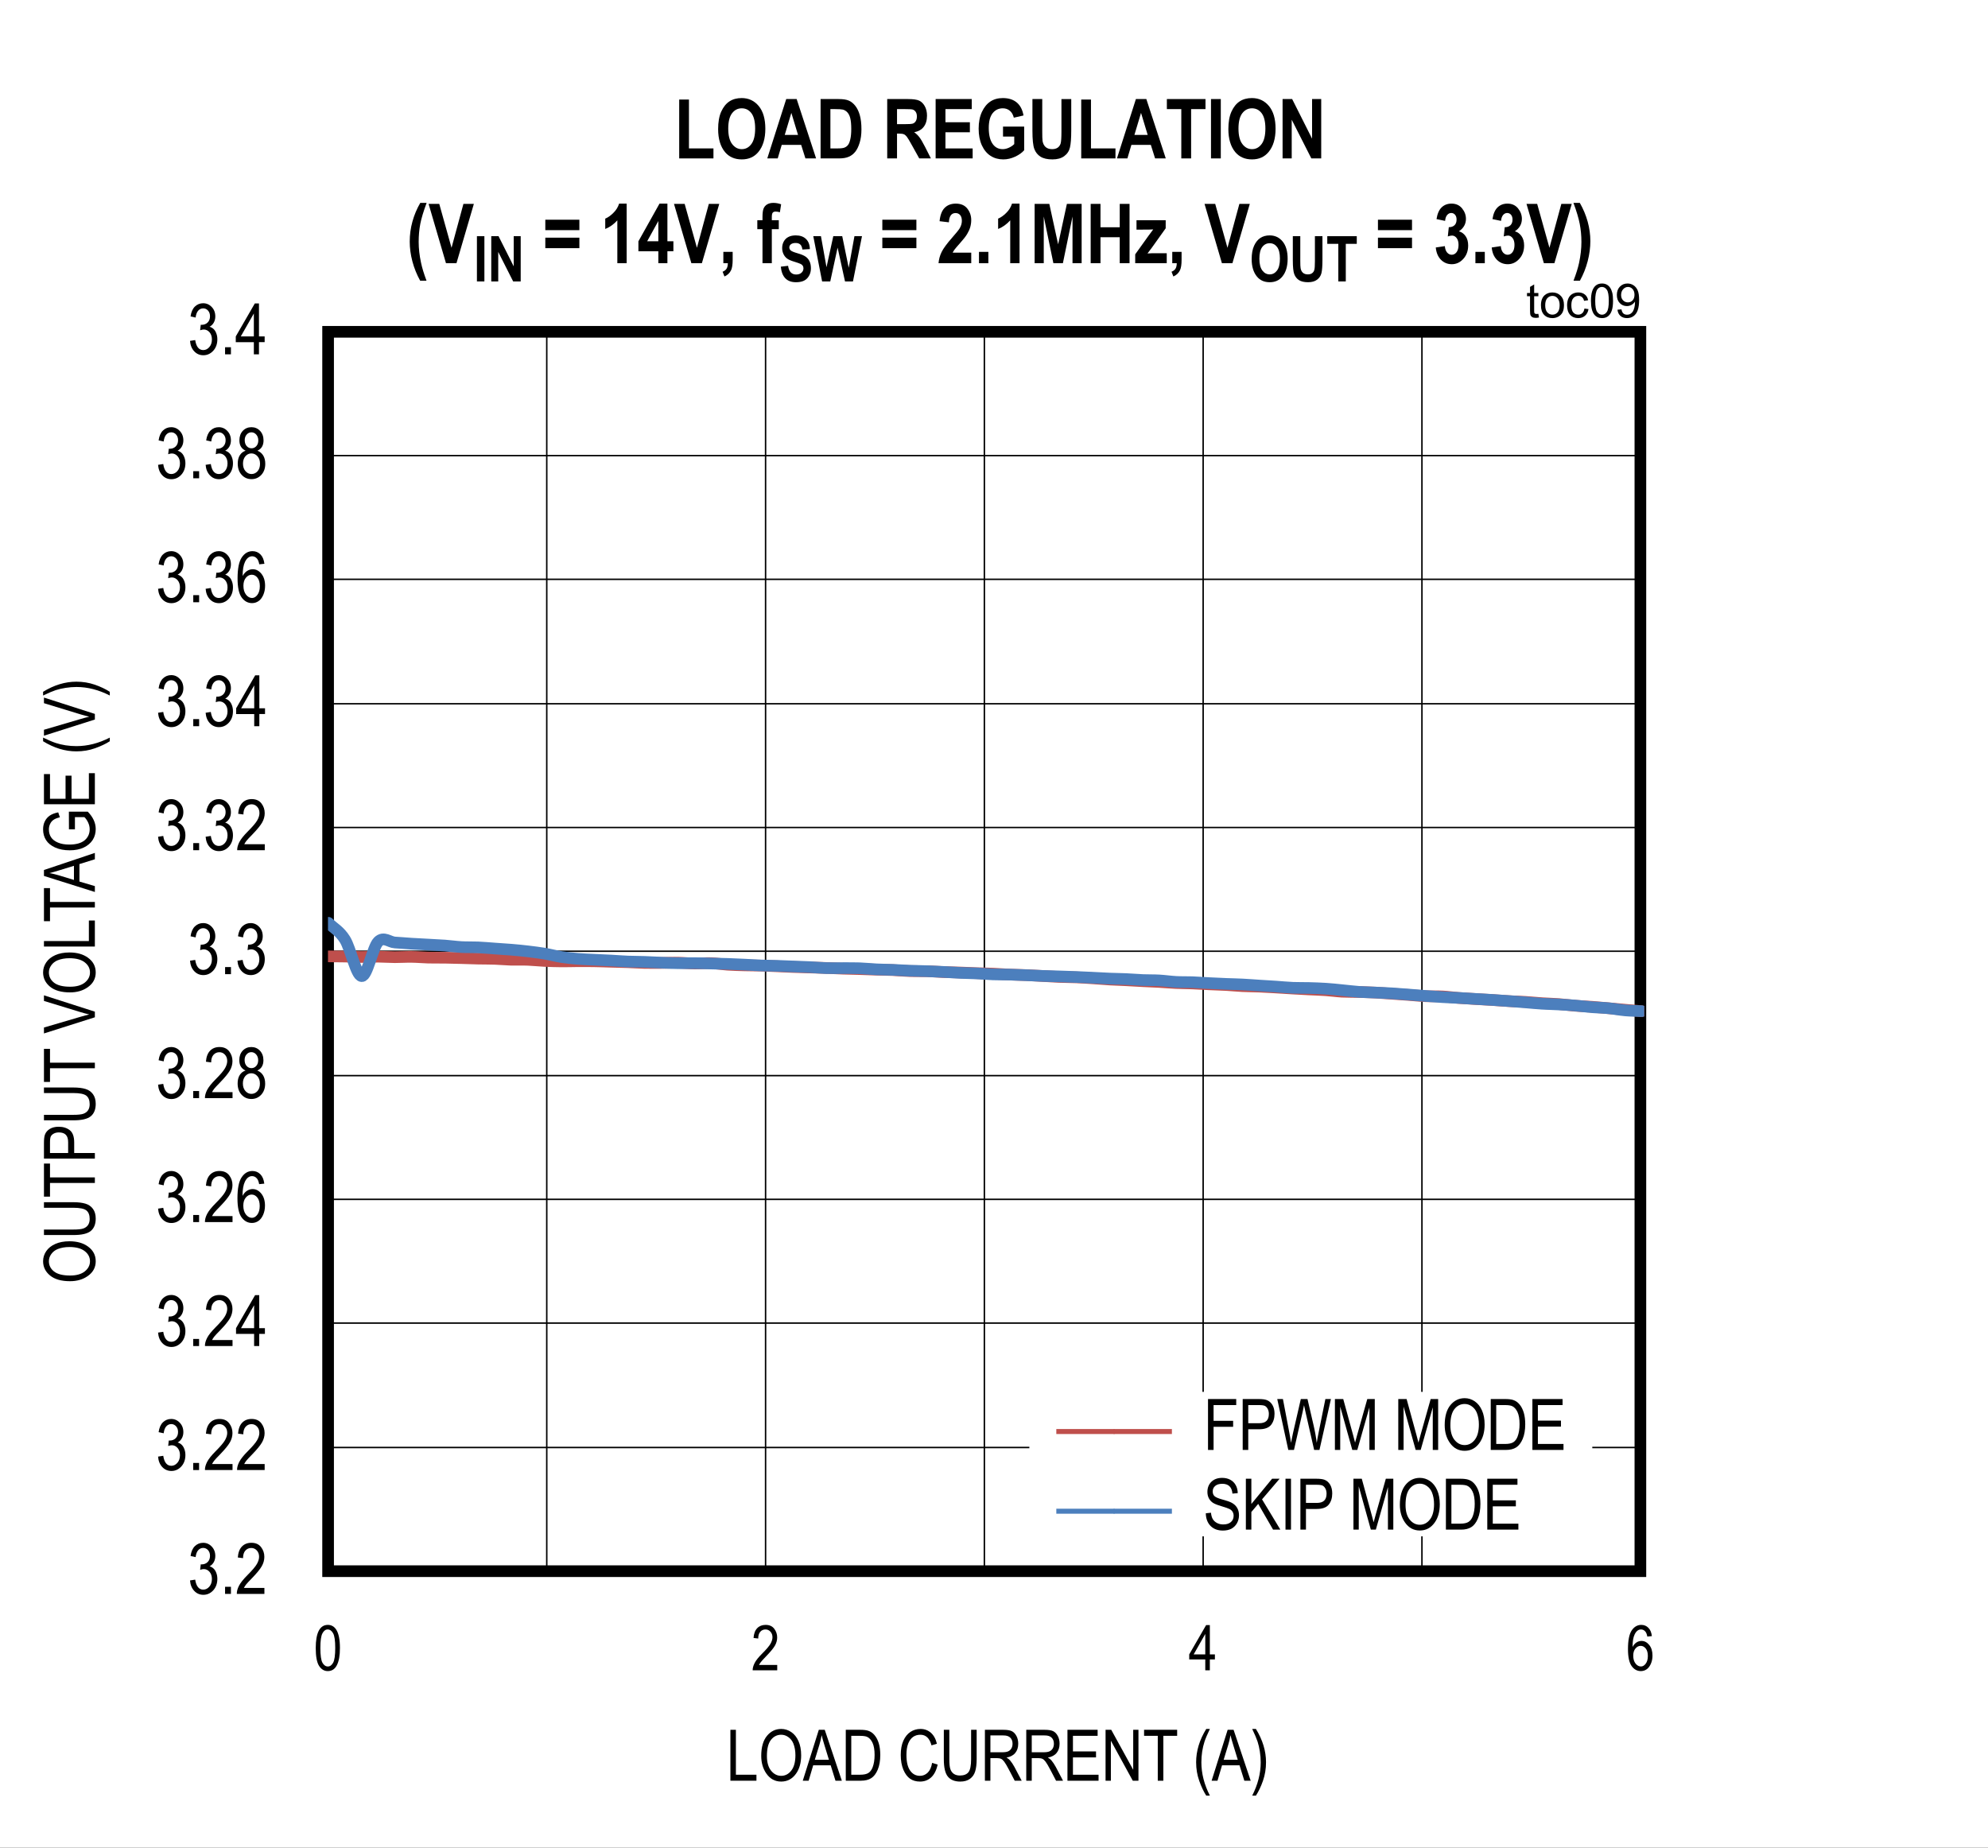 <?xml version="1.0" encoding="UTF-8"?>
<svg height="467.879pt" id="svg847" inkscape:version="0.92.5 (2060ec1f9f, 2020-04-08)" sodipodi:docname="chart9.svg" version="1.2" viewBox="0 0 503.402 467.879" width="503.402pt" xmlns="http://www.w3.org/2000/svg" xmlns:cc="http://creativecommons.org/ns#" xmlns:dc="http://purl.org/dc/elements/1.1/" xmlns:inkscape="http://www.inkscape.org/namespaces/inkscape" xmlns:rdf="http://www.w3.org/1999/02/22-rdf-syntax-ns#" xmlns:sodipodi="http://sodipodi.sourceforge.net/DTD/sodipodi-0.dtd" xmlns:svg="http://www.w3.org/2000/svg" xmlns:xlink="http://www.w3.org/1999/xlink">
  <rect x="0" y="0" width="503.402" height="467.879" fill="#333333" stroke="none"/>
  <sodipodi:namedview bordercolor="#666666" borderopacity="1" gridtolerance="10" guidetolerance="10" id="namedview849" inkscape:current-layer="svg847" inkscape:cx="335.52083" inkscape:cy="311.95313" inkscape:pageopacity="0" inkscape:pageshadow="2" inkscape:window-height="480" inkscape:window-maximized="0" inkscape:window-width="640" inkscape:window-x="0" inkscape:window-y="0" inkscape:zoom="0.26893939" objecttolerance="10" pagecolor="#ffffff" showgrid="false"/>
  <defs id="defs310">
    <g id="g299">
      <symbol id="glyph0-0" overflow="visible" style="overflow:visible">
        <path d="M 0.391,0 V -11.25 H 3.812 V 0 Z m 0.406,-0.469 H 3.406 V -10.875 H 0.797 Z m 0,0" id="path2" inkscape:connector-curvature="0" style="stroke:none"/>
      </symbol>
      <symbol id="glyph0-1" overflow="visible" style="overflow:visible">
        <path d="m 0.594,-3.406 1.312,-0.203 c 0.258,1.688 0.941,2.531 2.047,2.531 0.582,0 1.094,-0.25 1.531,-0.75 0.434,-0.496 0.656,-1.148 0.656,-1.953 0,-0.746 -0.207,-1.352 -0.609,-1.812 -0.398,-0.457 -0.887,-0.688 -1.469,-0.688 -0.242,0 -0.543,0.066 -0.906,0.188 L 3.312,-7.484 3.5,-7.469 c 0.645,0 1.164,-0.195 1.562,-0.594 0.395,-0.395 0.594,-0.922 0.594,-1.578 0,-0.59 -0.168,-1.07 -0.5,-1.438 -0.336,-0.371 -0.742,-0.562 -1.219,-0.562 -0.5,0 -0.926,0.195 -1.266,0.578 -0.344,0.387 -0.566,0.973 -0.656,1.75 l -1.281,-0.281 c 0.152,-1.102 0.52,-1.938 1.094,-2.5 0.582,-0.559 1.281,-0.844 2.094,-0.844 0.852,0 1.578,0.32 2.172,0.953 C 6.695,-11.359 7,-10.559 7,-9.594 c 0,0.586 -0.133,1.105 -0.391,1.562 -0.25,0.449 -0.605,0.801 -1.062,1.047 0.414,0.125 0.758,0.324 1.031,0.594 0.277,0.262 0.504,0.621 0.672,1.078 0.176,0.449 0.266,0.949 0.266,1.5 0,1.188 -0.352,2.164 -1.047,2.922 -0.699,0.75 -1.535,1.125 -2.5,1.125 C 3.062,0.234 2.293,-0.094 1.672,-0.75 1.047,-1.402 0.684,-2.289 0.594,-3.406 Z m 0,0" id="path5" inkscape:connector-curvature="0" style="stroke:none"/>
      </symbol>
      <symbol id="glyph0-2" overflow="visible" style="overflow:visible">
        <path d="M 1.359,0 V -1.797 H 2.844 V 0 Z m 0,0" id="path8" inkscape:connector-curvature="0" style="stroke:none"/>
      </symbol>
      <symbol id="glyph0-3" overflow="visible" style="overflow:visible">
        <path d="M 7.422,-1.516 V 0 H 0.438 c -0.023,-0.613 0.16,-1.301 0.547,-2.062 0.395,-0.758 1.113,-1.66 2.156,-2.703 1.207,-1.207 2,-2.141 2.375,-2.797 0.371,-0.652 0.562,-1.27 0.562,-1.844 0,-0.652 -0.195,-1.188 -0.578,-1.594 -0.375,-0.414 -0.848,-0.625 -1.406,-0.625 -0.605,0 -1.105,0.227 -1.5,0.672 -0.387,0.438 -0.578,1.074 -0.578,1.906 L 0.688,-9.219 C 0.777,-10.445 1.129,-11.375 1.734,-12 c 0.602,-0.621 1.398,-0.938 2.391,-0.938 1.082,0 1.898,0.367 2.453,1.094 0.551,0.719 0.828,1.543 0.828,2.469 0,0.824 -0.223,1.617 -0.656,2.375 -0.43,0.75 -1.246,1.754 -2.453,3 -0.781,0.793 -1.289,1.336 -1.516,1.625 -0.219,0.281 -0.402,0.57 -0.547,0.859 z m 0,0" id="path11" inkscape:connector-curvature="0" style="stroke:none"/>
      </symbol>
      <symbol id="glyph0-4" overflow="visible" style="overflow:visible">
        <path d="M 4.75,0 V -3.078 H 0.172 V -4.531 L 5,-12.891 h 1.047 v 8.359 h 1.438 v 1.453 h -1.438 V 0 Z m 0,-4.531 v -5.812 l -3.312,5.812 z m 0,0" id="path14" inkscape:connector-curvature="0" style="stroke:none"/>
      </symbol>
      <symbol id="glyph0-5" overflow="visible" style="overflow:visible">
        <path d="m 7.328,-9.734 -1.297,0.125 c -0.125,-0.652 -0.309,-1.125 -0.547,-1.406 -0.344,-0.414 -0.762,-0.625 -1.25,-0.625 -0.75,0 -1.355,0.473 -1.812,1.406 -0.398,0.812 -0.602,2.012 -0.609,3.594 0.301,-0.559 0.676,-0.988 1.125,-1.281 0.457,-0.289 0.938,-0.438 1.438,-0.438 0.84,0 1.57,0.383 2.188,1.141 0.621,0.762 0.938,1.777 0.938,3.047 0,0.855 -0.16,1.637 -0.469,2.344 -0.312,0.699 -0.715,1.215 -1.203,1.547 -0.492,0.332 -1.035,0.5 -1.625,0.5 -1.062,0 -1.945,-0.477 -2.641,-1.438 -0.688,-0.957 -1.031,-2.562 -1.031,-4.812 0,-2.488 0.352,-4.258 1.062,-5.312 0.707,-1.059 1.613,-1.594 2.719,-1.594 0.801,0 1.473,0.277 2.016,0.828 0.539,0.543 0.875,1.336 1,2.375 z m -5.312,5.562 c 0,0.93 0.219,1.68 0.656,2.25 0.445,0.562 0.957,0.844 1.531,0.844 0.508,0 0.961,-0.266 1.359,-0.797 0.402,-0.539 0.609,-1.273 0.609,-2.203 0,-0.914 -0.199,-1.625 -0.594,-2.125 C 5.18,-6.711 4.695,-6.969 4.125,-6.969 c -0.562,0 -1.059,0.258 -1.484,0.766 -0.418,0.5 -0.625,1.18 -0.625,2.031 z m 0,0" id="path17" inkscape:connector-curvature="0" style="stroke:none"/>
      </symbol>
      <symbol id="glyph0-6" overflow="visible" style="overflow:visible">
        <path d="M 2.578,-6.984 C 2.055,-7.223 1.66,-7.562 1.391,-8 1.129,-8.434 1,-8.977 1,-9.625 c 0,-0.977 0.285,-1.773 0.859,-2.391 0.582,-0.613 1.312,-0.922 2.188,-0.922 0.871,0 1.602,0.316 2.188,0.938 0.582,0.625 0.875,1.434 0.875,2.422 0,0.625 -0.133,1.16 -0.391,1.594 -0.25,0.43 -0.637,0.762 -1.156,1 0.633,0.25 1.125,0.66 1.469,1.219 0.34,0.562 0.516,1.262 0.516,2.094 0,1.148 -0.336,2.086 -1,2.812 C 5.879,-0.141 5.051,0.219 4.062,0.219 c -0.992,0 -1.82,-0.359 -2.484,-1.078 -0.668,-0.727 -1,-1.68 -1,-2.859 0,-0.863 0.176,-1.57 0.531,-2.125 0.352,-0.559 0.844,-0.941 1.469,-1.141 z m -0.234,-2.688 c 0,0.637 0.164,1.145 0.5,1.516 0.332,0.375 0.738,0.562 1.219,0.562 0.477,0 0.883,-0.18 1.219,-0.547 0.332,-0.371 0.5,-0.852 0.5,-1.438 0,-0.602 -0.176,-1.098 -0.516,-1.484 -0.344,-0.383 -0.754,-0.578 -1.219,-0.578 -0.469,0 -0.871,0.191 -1.203,0.562 -0.336,0.375 -0.5,0.848 -0.5,1.406 z m -0.438,5.953 c 0,0.793 0.211,1.434 0.641,1.922 0.426,0.48 0.93,0.719 1.516,0.719 0.602,0 1.113,-0.234 1.531,-0.703 0.414,-0.465 0.625,-1.098 0.625,-1.891 0,-0.789 -0.215,-1.426 -0.641,-1.906 -0.43,-0.477 -0.945,-0.719 -1.547,-0.719 -0.594,0 -1.102,0.242 -1.516,0.719 -0.406,0.48 -0.609,1.102 -0.609,1.859 z m 0,0" id="path20" inkscape:connector-curvature="0" style="stroke:none"/>
      </symbol>
      <symbol id="glyph0-7" overflow="visible" style="overflow:visible">
        <path d="M 1.234,0 V -12.891 H 8.375 v 1.531 H 2.641 V -7.375 H 7.594 v 1.516 H 2.641 V 0 Z m 0,0" id="path23" inkscape:connector-curvature="0" style="stroke:none"/>
      </symbol>
      <symbol id="glyph0-8" overflow="visible" style="overflow:visible">
        <path d="M 1.141,0 V -12.891 H 5.125 c 0.934,0 1.629,0.086 2.078,0.25 0.602,0.219 1.086,0.633 1.453,1.234 0.363,0.605 0.547,1.352 0.547,2.234 0,1.156 -0.301,2.105 -0.891,2.844 -0.594,0.73 -1.617,1.094 -3.062,1.094 H 2.547 V 0 Z m 1.406,-6.766 H 5.281 c 0.852,0 1.477,-0.191 1.875,-0.578 0.402,-0.383 0.609,-0.973 0.609,-1.766 0,-0.508 -0.102,-0.941 -0.297,-1.297 -0.199,-0.363 -0.441,-0.613 -0.719,-0.75 -0.273,-0.133 -0.773,-0.203 -1.5,-0.203 H 2.547 Z m 0,0" id="path26" inkscape:connector-curvature="0" style="stroke:none"/>
      </symbol>
      <symbol id="glyph0-9" overflow="visible" style="overflow:visible">
        <path d="M 3,0 0.203,-12.891 h 1.438 L 3.25,-4.438 c 0.164,0.867 0.312,1.746 0.438,2.641 l 0.484,-2.391 2,-8.703 h 1.688 L 9.375,-6.359 c 0.371,1.586 0.648,3.105 0.828,4.562 0.133,-0.84 0.305,-1.781 0.516,-2.812 l 1.672,-8.281 h 1.406 L 10.891,0 H 9.547 L 7.312,-9.812 6.984,-11.328 c -0.105,0.562 -0.211,1.07 -0.312,1.516 L 4.438,0 Z m 0,0" id="path29" inkscape:connector-curvature="0" style="stroke:none"/>
      </symbol>
      <symbol id="glyph0-10" overflow="visible" style="overflow:visible">
        <path d="m 1.094,0 v -12.891 h 2.109 l 2.5,9.125 0.5,1.906 c 0.121,-0.465 0.312,-1.156 0.562,-2.062 l 2.531,-8.969 H 11.188 V 0 H 9.828 V -10.781 L 6.766,0 H 5.5 L 2.438,-10.969 V 0 Z m 0,0" id="path32" inkscape:connector-curvature="0" style="stroke:none"/>
      </symbol>
      <symbol id="glyph0-11" overflow="visible" style="overflow:visible">
        <path d="" id="path35" inkscape:connector-curvature="0" style="stroke:none"/>
      </symbol>
      <symbol id="glyph0-12" overflow="visible" style="overflow:visible">
        <path d="m 0.75,-6.281 c 0,-2.195 0.477,-3.883 1.438,-5.062 0.965,-1.176 2.176,-1.766 3.625,-1.766 0.926,0 1.773,0.27 2.547,0.797 0.77,0.523 1.379,1.289 1.828,2.297 0.445,1 0.672,2.195 0.672,3.578 0,1.918 -0.441,3.477 -1.312,4.672 -0.949,1.324 -2.199,1.984 -3.75,1.984 -1.555,0 -2.805,-0.676 -3.75,-2.031 C 1.18,-3.051 0.75,-4.539 0.75,-6.281 Z M 2.188,-6.25 c 0,1.586 0.348,2.82 1.047,3.703 0.707,0.875 1.562,1.312 2.562,1.312 1.02,0 1.875,-0.441 2.562,-1.328 0.695,-0.883 1.047,-2.188 1.047,-3.906 0,-1.102 -0.18,-2.094 -0.531,-2.969 -0.273,-0.664 -0.691,-1.195 -1.25,-1.594 -0.555,-0.402 -1.16,-0.609 -1.812,-0.609 -1.055,0 -1.926,0.441 -2.609,1.312 C 2.523,-9.453 2.188,-8.09 2.188,-6.25 Z m 0,0" id="path38" inkscape:connector-curvature="0" style="stroke:none"/>
      </symbol>
      <symbol id="glyph0-13" overflow="visible" style="overflow:visible">
        <path d="M 1.109,0 V -12.891 H 4.75 c 0.902,0 1.594,0.086 2.062,0.25 0.613,0.199 1.145,0.574 1.594,1.125 0.457,0.543 0.812,1.23 1.062,2.062 0.246,0.824 0.375,1.805 0.375,2.938 0,1.461 -0.215,2.699 -0.641,3.719 -0.43,1.012 -0.98,1.73 -1.656,2.156 C 6.879,-0.211 6.004,0 4.922,0 Z M 2.5,-1.516 h 2.25 c 0.914,0 1.609,-0.145 2.078,-0.438 0.465,-0.301 0.828,-0.781 1.078,-1.438 0.332,-0.871 0.5,-1.922 0.5,-3.141 0,-1.301 -0.18,-2.328 -0.531,-3.078 -0.355,-0.746 -0.816,-1.25 -1.375,-1.5 -0.375,-0.164 -0.973,-0.25 -1.781,-0.25 H 2.5 Z m 0,0" id="path41" inkscape:connector-curvature="0" style="stroke:none"/>
      </symbol>
      <symbol id="glyph0-14" overflow="visible" style="overflow:visible">
        <path d="M 1.172,0 V -12.891 H 8.812 v 1.531 h -6.25 v 3.938 H 8.406 V -5.906 H 2.562 v 4.391 H 9.047 V 0 Z m 0,0" id="path44" inkscape:connector-curvature="0" style="stroke:none"/>
      </symbol>
      <symbol id="glyph0-15" overflow="visible" style="overflow:visible">
        <path d="m 0.672,-4.141 1.312,-0.141 c 0.07,0.711 0.234,1.262 0.484,1.656 0.246,0.398 0.602,0.715 1.062,0.953 0.465,0.242 0.988,0.359 1.562,0.359 0.832,0 1.477,-0.203 1.938,-0.609 0.457,-0.402 0.688,-0.93 0.688,-1.578 0,-0.383 -0.086,-0.719 -0.25,-1 C 7.301,-4.789 7.051,-5.023 6.719,-5.203 6.383,-5.379 5.652,-5.633 4.531,-5.969 3.539,-6.258 2.832,-6.551 2.406,-6.844 1.988,-7.145 1.66,-7.523 1.422,-7.984 c -0.23,-0.465 -0.344,-0.988 -0.344,-1.562 0,-1.051 0.332,-1.906 1,-2.562 0.676,-0.664 1.586,-1 2.734,-1 0.777,0 1.461,0.16 2.047,0.469 0.59,0.312 1.051,0.762 1.375,1.344 0.332,0.574 0.508,1.258 0.531,2.047 l -1.344,0.125 C 7.348,-9.965 7.09,-10.594 6.656,-11 c -0.43,-0.402 -1.027,-0.609 -1.797,-0.609 -0.793,0 -1.398,0.184 -1.812,0.547 -0.418,0.355 -0.625,0.816 -0.625,1.375 0,0.523 0.148,0.926 0.453,1.203 0.301,0.293 0.988,0.586 2.062,0.875 1.039,0.281 1.77,0.535 2.188,0.75 0.645,0.324 1.129,0.758 1.453,1.297 0.332,0.531 0.5,1.176 0.5,1.922 0,0.73 -0.176,1.402 -0.516,2.016 C 8.219,-1.02 7.746,-0.555 7.156,-0.234 6.562,0.074 5.84,0.234 5,0.234 3.695,0.234 2.652,-0.156 1.875,-0.938 1.102,-1.727 0.699,-2.797 0.672,-4.141 Z m 0,0" id="path47" inkscape:connector-curvature="0" style="stroke:none"/>
      </symbol>
      <symbol id="glyph0-16" overflow="visible" style="overflow:visible">
        <path d="M 1.094,0 V -12.891 H 2.484 V -6.5 l 5.25,-6.391 h 1.906 L 5.188,-7.672 9.828,0 H 7.984 L 4.219,-6.516 2.484,-4.469 V 0 Z m 0,0" id="path50" inkscape:connector-curvature="0" style="stroke:none"/>
      </symbol>
      <symbol id="glyph0-17" overflow="visible" style="overflow:visible">
        <path d="M 1.406,0 V -12.891 H 2.797 V 0 Z m 0,0" id="path53" inkscape:connector-curvature="0" style="stroke:none"/>
      </symbol>
      <symbol id="glyph1-0" overflow="visible" style="overflow:visible">
        <path d="M 0.391,0 V -11.25 H 3.812 V 0 Z m 0.406,-0.469 H 3.406 V -10.875 H 0.797 Z m 0,0" id="path56" inkscape:connector-curvature="0" style="stroke:none"/>
      </symbol>
      <symbol id="glyph1-1" overflow="visible" style="overflow:visible">
        <path d="m 0.594,-3.406 1.312,-0.203 c 0.258,1.688 0.941,2.531 2.047,2.531 0.582,0 1.094,-0.25 1.531,-0.75 0.434,-0.496 0.656,-1.148 0.656,-1.953 0,-0.746 -0.207,-1.352 -0.609,-1.812 -0.398,-0.457 -0.887,-0.688 -1.469,-0.688 -0.242,0 -0.543,0.066 -0.906,0.188 L 3.312,-7.484 3.5,-7.469 c 0.645,0 1.164,-0.195 1.562,-0.594 0.395,-0.395 0.594,-0.922 0.594,-1.578 0,-0.59 -0.168,-1.07 -0.5,-1.438 -0.336,-0.371 -0.742,-0.562 -1.219,-0.562 -0.5,0 -0.926,0.195 -1.266,0.578 -0.344,0.387 -0.566,0.973 -0.656,1.75 l -1.281,-0.281 c 0.152,-1.102 0.52,-1.938 1.094,-2.5 0.582,-0.559 1.281,-0.844 2.094,-0.844 0.852,0 1.578,0.32 2.172,0.953 C 6.695,-11.359 7,-10.559 7,-9.594 c 0,0.586 -0.133,1.105 -0.391,1.562 -0.25,0.449 -0.605,0.801 -1.062,1.047 0.414,0.125 0.758,0.324 1.031,0.594 0.277,0.262 0.504,0.621 0.672,1.078 0.176,0.449 0.266,0.949 0.266,1.5 0,1.188 -0.352,2.164 -1.047,2.922 -0.699,0.75 -1.535,1.125 -2.5,1.125 C 3.062,0.234 2.293,-0.094 1.672,-0.75 1.047,-1.402 0.684,-2.289 0.594,-3.406 Z m 0,0" id="path59" inkscape:connector-curvature="0" style="stroke:none"/>
      </symbol>
      <symbol id="glyph1-2" overflow="visible" style="overflow:visible">
        <path d="M 1.359,0 V -1.797 H 2.844 V 0 Z m 0,0" id="path62" inkscape:connector-curvature="0" style="stroke:none"/>
      </symbol>
      <symbol id="glyph1-3" overflow="visible" style="overflow:visible">
        <path d="M 7.422,-1.516 V 0 H 0.438 c -0.023,-0.613 0.16,-1.301 0.547,-2.062 0.395,-0.758 1.113,-1.66 2.156,-2.703 1.207,-1.207 2,-2.141 2.375,-2.797 0.371,-0.652 0.562,-1.27 0.562,-1.844 0,-0.652 -0.195,-1.188 -0.578,-1.594 -0.375,-0.414 -0.848,-0.625 -1.406,-0.625 -0.605,0 -1.105,0.227 -1.5,0.672 -0.387,0.438 -0.578,1.074 -0.578,1.906 L 0.688,-9.219 C 0.777,-10.445 1.129,-11.375 1.734,-12 c 0.602,-0.621 1.398,-0.938 2.391,-0.938 1.082,0 1.898,0.367 2.453,1.094 0.551,0.719 0.828,1.543 0.828,2.469 0,0.824 -0.223,1.617 -0.656,2.375 -0.43,0.75 -1.246,1.754 -2.453,3 -0.781,0.793 -1.289,1.336 -1.516,1.625 -0.219,0.281 -0.402,0.57 -0.547,0.859 z m 0,0" id="path65" inkscape:connector-curvature="0" style="stroke:none"/>
      </symbol>
      <symbol id="glyph1-4" overflow="visible" style="overflow:visible">
        <path d="M 4.75,0 V -3.078 H 0.172 V -4.531 L 5,-12.891 h 1.047 v 8.359 h 1.438 v 1.453 h -1.438 V 0 Z m 0,-4.531 v -5.812 l -3.312,5.812 z m 0,0" id="path68" inkscape:connector-curvature="0" style="stroke:none"/>
      </symbol>
      <symbol id="glyph1-5" overflow="visible" style="overflow:visible">
        <path d="m 7.328,-9.734 -1.297,0.125 c -0.125,-0.652 -0.309,-1.125 -0.547,-1.406 -0.344,-0.414 -0.762,-0.625 -1.25,-0.625 -0.75,0 -1.355,0.473 -1.812,1.406 -0.398,0.812 -0.602,2.012 -0.609,3.594 0.301,-0.559 0.676,-0.988 1.125,-1.281 0.457,-0.289 0.938,-0.438 1.438,-0.438 0.84,0 1.57,0.383 2.188,1.141 0.621,0.762 0.938,1.777 0.938,3.047 0,0.855 -0.16,1.637 -0.469,2.344 -0.312,0.699 -0.715,1.215 -1.203,1.547 -0.492,0.332 -1.035,0.5 -1.625,0.5 -1.062,0 -1.945,-0.477 -2.641,-1.438 -0.688,-0.957 -1.031,-2.562 -1.031,-4.812 0,-2.488 0.352,-4.258 1.062,-5.312 0.707,-1.059 1.613,-1.594 2.719,-1.594 0.801,0 1.473,0.277 2.016,0.828 0.539,0.543 0.875,1.336 1,2.375 z m -5.312,5.562 c 0,0.93 0.219,1.68 0.656,2.25 0.445,0.562 0.957,0.844 1.531,0.844 0.508,0 0.961,-0.266 1.359,-0.797 0.402,-0.539 0.609,-1.273 0.609,-2.203 0,-0.914 -0.199,-1.625 -0.594,-2.125 C 5.18,-6.711 4.695,-6.969 4.125,-6.969 c -0.562,0 -1.059,0.258 -1.484,0.766 -0.418,0.5 -0.625,1.18 -0.625,2.031 z m 0,0" id="path71" inkscape:connector-curvature="0" style="stroke:none"/>
      </symbol>
      <symbol id="glyph1-6" overflow="visible" style="overflow:visible">
        <path d="M 2.578,-6.984 C 2.055,-7.223 1.66,-7.562 1.391,-8 1.129,-8.434 1,-8.977 1,-9.625 c 0,-0.977 0.285,-1.773 0.859,-2.391 0.582,-0.613 1.312,-0.922 2.188,-0.922 0.871,0 1.602,0.316 2.188,0.938 0.582,0.625 0.875,1.434 0.875,2.422 0,0.625 -0.133,1.16 -0.391,1.594 -0.25,0.43 -0.637,0.762 -1.156,1 0.633,0.25 1.125,0.66 1.469,1.219 0.34,0.562 0.516,1.262 0.516,2.094 0,1.148 -0.336,2.086 -1,2.812 C 5.879,-0.141 5.051,0.219 4.062,0.219 c -0.992,0 -1.82,-0.359 -2.484,-1.078 -0.668,-0.727 -1,-1.68 -1,-2.859 0,-0.863 0.176,-1.57 0.531,-2.125 0.352,-0.559 0.844,-0.941 1.469,-1.141 z m -0.234,-2.688 c 0,0.637 0.164,1.145 0.5,1.516 0.332,0.375 0.738,0.562 1.219,0.562 0.477,0 0.883,-0.18 1.219,-0.547 0.332,-0.371 0.5,-0.852 0.5,-1.438 0,-0.602 -0.176,-1.098 -0.516,-1.484 -0.344,-0.383 -0.754,-0.578 -1.219,-0.578 -0.469,0 -0.871,0.191 -1.203,0.562 -0.336,0.375 -0.5,0.848 -0.5,1.406 z m -0.438,5.953 c 0,0.793 0.211,1.434 0.641,1.922 0.426,0.48 0.93,0.719 1.516,0.719 0.602,0 1.113,-0.234 1.531,-0.703 0.414,-0.465 0.625,-1.098 0.625,-1.891 0,-0.789 -0.215,-1.426 -0.641,-1.906 -0.43,-0.477 -0.945,-0.719 -1.547,-0.719 -0.594,0 -1.102,0.242 -1.516,0.719 -0.406,0.48 -0.609,1.102 -0.609,1.859 z m 0,0" id="path74" inkscape:connector-curvature="0" style="stroke:none"/>
      </symbol>
      <symbol id="glyph1-7" overflow="visible" style="overflow:visible">
        <path d="m 1.062,0 v -12.891 h 1.391 v 11.375 H 7.656 V 0 Z m 0,0" id="path77" inkscape:connector-curvature="0" style="stroke:none"/>
      </symbol>
      <symbol id="glyph1-8" overflow="visible" style="overflow:visible">
        <path d="m 0.75,-6.281 c 0,-2.195 0.477,-3.883 1.438,-5.062 0.965,-1.176 2.176,-1.766 3.625,-1.766 0.926,0 1.773,0.27 2.547,0.797 0.77,0.523 1.379,1.289 1.828,2.297 0.445,1 0.672,2.195 0.672,3.578 0,1.918 -0.441,3.477 -1.312,4.672 -0.949,1.324 -2.199,1.984 -3.75,1.984 -1.555,0 -2.805,-0.676 -3.75,-2.031 C 1.18,-3.051 0.75,-4.539 0.75,-6.281 Z M 2.188,-6.25 c 0,1.586 0.348,2.82 1.047,3.703 0.707,0.875 1.562,1.312 2.562,1.312 1.02,0 1.875,-0.441 2.562,-1.328 0.695,-0.883 1.047,-2.188 1.047,-3.906 0,-1.102 -0.18,-2.094 -0.531,-2.969 -0.273,-0.664 -0.691,-1.195 -1.25,-1.594 -0.555,-0.402 -1.16,-0.609 -1.812,-0.609 -1.055,0 -1.926,0.441 -2.609,1.312 C 2.523,-9.453 2.188,-8.09 2.188,-6.25 Z m 0,0" id="path80" inkscape:connector-curvature="0" style="stroke:none"/>
      </symbol>
      <symbol id="glyph1-9" overflow="visible" style="overflow:visible">
        <path d="m -0.016,0 4.062,-12.891 h 1.5 L 9.875,0 H 8.266 L 7.047,-3.906 H 2.625 L 1.469,0 Z M 3.031,-5.297 h 3.578 l -1.094,-3.562 c -0.344,-1.09 -0.598,-1.984 -0.75,-2.672 -0.137,0.824 -0.332,1.645 -0.578,2.453 z m 0,0" id="path83" inkscape:connector-curvature="0" style="stroke:none"/>
      </symbol>
      <symbol id="glyph1-10" overflow="visible" style="overflow:visible">
        <path d="M 1.109,0 V -12.891 H 4.75 c 0.902,0 1.594,0.086 2.062,0.25 0.613,0.199 1.145,0.574 1.594,1.125 0.457,0.543 0.812,1.23 1.062,2.062 0.246,0.824 0.375,1.805 0.375,2.938 0,1.461 -0.215,2.699 -0.641,3.719 -0.43,1.012 -0.98,1.73 -1.656,2.156 C 6.879,-0.211 6.004,0 4.922,0 Z M 2.5,-1.516 h 2.25 c 0.914,0 1.609,-0.145 2.078,-0.438 0.465,-0.301 0.828,-0.781 1.078,-1.438 0.332,-0.871 0.5,-1.922 0.5,-3.141 0,-1.301 -0.18,-2.328 -0.531,-3.078 -0.355,-0.746 -0.816,-1.25 -1.375,-1.5 -0.375,-0.164 -0.973,-0.25 -1.781,-0.25 H 2.5 Z m 0,0" id="path86" inkscape:connector-curvature="0" style="stroke:none"/>
      </symbol>
      <symbol id="glyph1-11" overflow="visible" style="overflow:visible">
        <path d="" id="path89" inkscape:connector-curvature="0" style="stroke:none"/>
      </symbol>
      <symbol id="glyph1-12" overflow="visible" style="overflow:visible">
        <path d="m 8.641,-4.516 1.406,0.422 c -0.312,1.449 -0.863,2.535 -1.641,3.25 C 7.633,-0.133 6.691,0.219 5.578,0.219 4.598,0.219 3.758,-0.02 3.062,-0.5 2.375,-0.977 1.805,-1.742 1.359,-2.797 0.922,-3.848 0.703,-5.094 0.703,-6.531 c 0,-1.414 0.219,-2.613 0.656,-3.594 0.445,-0.988 1.047,-1.734 1.797,-2.234 0.758,-0.496 1.609,-0.75 2.547,-0.75 1.008,0 1.879,0.32 2.609,0.953 0.738,0.637 1.254,1.57 1.547,2.797 l -1.375,0.406 c -0.469,-1.789 -1.41,-2.688 -2.812,-2.688 -0.711,0 -1.324,0.184 -1.844,0.547 -0.512,0.355 -0.926,0.914 -1.234,1.672 -0.305,0.762 -0.453,1.727 -0.453,2.891 0,1.762 0.312,3.086 0.938,3.969 0.621,0.887 1.453,1.328 2.484,1.328 0.758,0 1.414,-0.27 1.969,-0.812 0.551,-0.539 0.922,-1.363 1.109,-2.469 z m 0,0" id="path92" inkscape:connector-curvature="0" style="stroke:none"/>
      </symbol>
      <symbol id="glyph1-13" overflow="visible" style="overflow:visible">
        <path d="m 8.047,-12.891 h 1.406 V -5.438 c 0,1.25 -0.129,2.277 -0.375,3.078 C 8.836,-1.566 8.395,-0.934 7.75,-0.469 c -0.637,0.461 -1.449,0.688 -2.438,0.688 -1.398,0 -2.445,-0.414 -3.141,-1.25 -0.688,-0.832 -1.031,-2.301 -1.031,-4.406 v -7.453 H 2.531 v 7.438 c 0,1.168 0.086,2.012 0.266,2.531 0.184,0.523 0.484,0.926 0.891,1.203 0.414,0.273 0.922,0.406 1.516,0.406 0.996,0 1.723,-0.281 2.172,-0.844 0.445,-0.559 0.672,-1.66 0.672,-3.297 z m 0,0" id="path95" inkscape:connector-curvature="0" style="stroke:none"/>
      </symbol>
      <symbol id="glyph1-14" overflow="visible" style="overflow:visible">
        <path d="M 1.141,0 V -12.891 H 5.812 c 0.977,0 1.703,0.121 2.172,0.359 0.465,0.242 0.848,0.645 1.141,1.203 0.301,0.562 0.453,1.215 0.453,1.953 0,0.969 -0.258,1.758 -0.766,2.359 -0.5,0.605 -1.238,0.992 -2.203,1.156 0.395,0.23 0.691,0.465 0.891,0.703 0.414,0.5 0.785,1.055 1.109,1.656 L 10.453,0 H 8.688 L 7.281,-2.688 C 6.738,-3.727 6.324,-4.43 6.047,-4.797 5.773,-5.16 5.508,-5.406 5.25,-5.531 4.988,-5.652 4.621,-5.719 4.156,-5.719 h -1.625 V 0 Z M 2.531,-7.203 h 3 c 0.652,0 1.156,-0.078 1.5,-0.234 0.34,-0.152 0.613,-0.398 0.812,-0.734 0.195,-0.34 0.297,-0.742 0.297,-1.203 0,-0.645 -0.195,-1.156 -0.578,-1.531 -0.375,-0.371 -0.941,-0.562 -1.688,-0.562 H 2.531 Z m 0,0" id="path98" inkscape:connector-curvature="0" style="stroke:none"/>
      </symbol>
      <symbol id="glyph1-15" overflow="visible" style="overflow:visible">
        <path d="M 1.172,0 V -12.891 H 8.812 v 1.531 h -6.25 v 3.938 H 8.406 V -5.906 H 2.562 v 4.391 H 9.047 V 0 Z m 0,0" id="path101" inkscape:connector-curvature="0" style="stroke:none"/>
      </symbol>
      <symbol id="glyph1-16" overflow="visible" style="overflow:visible">
        <path d="m 1.094,0 v -12.891 h 1.438 l 5.562,10.125 v -10.125 H 9.422 V 0 h -1.438 L 2.438,-10.125 V 0 Z m 0,0" id="path104" inkscape:connector-curvature="0" style="stroke:none"/>
      </symbol>
      <symbol id="glyph1-17" overflow="visible" style="overflow:visible">
        <path d="M 3.844,0 V -11.359 H 0.375 v -1.531 H 8.75 v 1.531 H 5.25 V 0 Z m 0,0" id="path107" inkscape:connector-curvature="0" style="stroke:none"/>
      </symbol>
      <symbol id="glyph1-18" overflow="visible" style="overflow:visible">
        <path d="M 3.453,3.781 C 2.805,2.781 2.215,1.539 1.688,0.062 1.156,-1.414 0.891,-2.992 0.891,-4.672 c 0,-2.852 0.852,-5.664 2.562,-8.438 H 4.375 c -0.656,1.375 -1.113,2.445 -1.359,3.203 -0.25,0.762 -0.449,1.602 -0.594,2.516 -0.137,0.906 -0.203,1.82 -0.203,2.734 0,2.812 0.719,5.625 2.156,8.438 z m 0,0" id="path110" inkscape:connector-curvature="0" style="stroke:none"/>
      </symbol>
      <symbol id="glyph1-19" overflow="visible" style="overflow:visible">
        <path d="m 1.469,3.781 h -0.938 c 1.434,-2.812 2.156,-5.625 2.156,-8.438 0,-0.914 -0.074,-1.828 -0.219,-2.734 -0.137,-0.914 -0.332,-1.754 -0.578,-2.516 -0.25,-0.758 -0.707,-1.828 -1.359,-3.203 h 0.938 c 1.707,2.773 2.562,5.586 2.562,8.438 C 4.031,-3.035 3.773,-1.477 3.266,0 2.754,1.465 2.152,2.727 1.469,3.781 Z m 0,0" id="path113" inkscape:connector-curvature="0" style="stroke:none"/>
      </symbol>
      <symbol id="glyph2-0" overflow="visible" style="overflow:visible">
        <path d="M 0.344,0 V -10 H 3.391 V 0 Z m 0.375,-0.422 h 2.312 v -9.25 h -2.312 z m 0,0" id="path116" inkscape:connector-curvature="0" style="stroke:none"/>
      </symbol>
      <symbol id="glyph2-1" overflow="visible" style="overflow:visible">
        <path d="m 0.531,-5.656 c 0,-1.914 0.254,-3.367 0.766,-4.359 C 1.816,-11.004 2.582,-11.5 3.594,-11.5 c 0.895,0 1.602,0.402 2.125,1.203 0.621,0.969 0.938,2.52 0.938,4.641 0,1.918 -0.262,3.379 -0.781,4.375 -0.512,0.992 -1.277,1.484 -2.297,1.484 -0.898,0 -1.633,-0.438 -2.203,-1.312 C 0.812,-1.992 0.531,-3.508 0.531,-5.656 Z m 1.172,0 c 0,1.867 0.176,3.117 0.531,3.75 0.363,0.625 0.82,0.938 1.375,0.938 0.527,0 0.973,-0.316 1.328,-0.953 0.352,-0.645 0.531,-1.891 0.531,-3.734 0,-1.863 -0.184,-3.109 -0.547,-3.734 -0.355,-0.633 -0.816,-0.953 -1.375,-0.953 -0.523,0 -0.961,0.324 -1.312,0.969 -0.355,0.637 -0.531,1.879 -0.531,3.719 z m 0,0" id="path119" inkscape:connector-curvature="0" style="stroke:none"/>
      </symbol>
      <symbol id="glyph2-2" overflow="visible" style="overflow:visible">
        <path d="M 6.609,-1.359 V 0 h -6.219 c -0.012,-0.551 0.156,-1.164 0.5,-1.844 0.34,-0.676 0.977,-1.473 1.906,-2.391 1.07,-1.07 1.773,-1.898 2.109,-2.484 0.332,-0.59 0.5,-1.141 0.5,-1.641 0,-0.582 -0.176,-1.055 -0.516,-1.422 -0.336,-0.371 -0.754,-0.562 -1.25,-0.562 -0.543,0 -0.988,0.199 -1.328,0.594 -0.344,0.398 -0.516,0.965 -0.516,1.703 L 0.609,-8.188 c 0.082,-1.102 0.395,-1.93 0.938,-2.484 0.539,-0.551 1.25,-0.828 2.125,-0.828 0.957,0 1.68,0.324 2.172,0.969 0.496,0.648 0.75,1.383 0.75,2.203 0,0.73 -0.195,1.43 -0.578,2.094 C 5.629,-5.566 4.895,-4.676 3.812,-3.562 3.125,-2.852 2.68,-2.367 2.484,-2.109 2.285,-1.859 2.121,-1.605 2,-1.359 Z m 0,0" id="path122" inkscape:connector-curvature="0" style="stroke:none"/>
      </symbol>
      <symbol id="glyph2-3" overflow="visible" style="overflow:visible">
        <path d="M 4.219,0 V -2.75 H 0.156 V -4.031 L 4.438,-11.453 H 5.375 V -4.031 H 6.656 V -2.75 H 5.375 V 0 Z m 0,-4.031 v -5.172 l -2.938,5.172 z m 0,0" id="path125" inkscape:connector-curvature="0" style="stroke:none"/>
      </symbol>
      <symbol id="glyph2-4" overflow="visible" style="overflow:visible">
        <path d="m 6.516,-8.656 -1.156,0.109 c -0.105,-0.582 -0.27,-1 -0.484,-1.25 -0.305,-0.363 -0.676,-0.547 -1.109,-0.547 -0.668,0 -1.207,0.418 -1.609,1.25 C 1.801,-8.375 1.625,-7.309 1.625,-5.906 1.883,-6.402 2.211,-6.785 2.609,-7.047 3.012,-7.305 3.441,-7.438 3.891,-7.438 c 0.746,0 1.398,0.34 1.953,1.016 0.551,0.68 0.828,1.582 0.828,2.703 0,0.773 -0.145,1.473 -0.422,2.094 C 5.977,-1.008 5.621,-0.551 5.188,-0.25 4.75,0.051 4.262,0.203 3.734,0.203 c -0.949,0 -1.73,-0.426 -2.344,-1.281 -0.617,-0.863 -0.922,-2.289 -0.922,-4.281 0,-2.215 0.312,-3.797 0.938,-4.734 0.633,-0.934 1.445,-1.406 2.438,-1.406 0.707,0 1.301,0.246 1.781,0.734 0.488,0.48 0.785,1.184 0.891,2.109 z m -4.719,4.938 c 0,0.836 0.191,1.504 0.578,2 0.395,0.5 0.852,0.75 1.375,0.75 0.445,0 0.848,-0.234 1.203,-0.703 C 5.316,-2.148 5.5,-2.801 5.5,-3.625 5.5,-4.434 5.32,-5.066 4.969,-5.516 4.613,-5.961 4.18,-6.188 3.672,-6.188 c -0.5,0 -0.941,0.227 -1.312,0.672 -0.375,0.438 -0.562,1.039 -0.562,1.797 z m 0,0" id="path128" inkscape:connector-curvature="0" style="stroke:none"/>
      </symbol>
      <symbol id="glyph3-0" overflow="visible" style="overflow:visible">
        <path d="M 0,-0.391 H -11.25 V -3.812 H 0 Z m -0.469,-0.406 V -3.406 H -10.875 v 2.609 z m 0,0" id="path131" inkscape:connector-curvature="0" style="stroke:none"/>
      </symbol>
      <symbol id="glyph3-1" overflow="visible" style="overflow:visible">
        <path d="m -6.281,-0.75 c -2.195,0 -3.883,-0.477 -5.062,-1.438 -1.176,-0.965 -1.766,-2.176 -1.766,-3.625 0,-0.926 0.27,-1.773 0.797,-2.547 0.523,-0.77 1.289,-1.379 2.297,-1.828 1,-0.445 2.195,-0.672 3.578,-0.672 1.918,0 3.477,0.441 4.672,1.312 1.324,0.949 1.984,2.199 1.984,3.75 0,1.555 -0.676,2.805 -2.031,3.75 C -3.051,-1.18 -4.539,-0.75 -6.281,-0.75 Z M -6.25,-2.188 c 1.586,0 2.82,-0.348 3.703,-1.047 0.875,-0.707 1.312,-1.562 1.312,-2.562 0,-1.02 -0.441,-1.875 -1.328,-2.562 -0.883,-0.695 -2.188,-1.047 -3.906,-1.047 -1.102,0 -2.094,0.18 -2.969,0.531 -0.664,0.273 -1.195,0.691 -1.594,1.25 -0.402,0.555 -0.609,1.16 -0.609,1.812 0,1.055 0.441,1.926 1.312,2.609 0.875,0.68 2.238,1.016 4.078,1.016 z m 0,0" id="path134" inkscape:connector-curvature="0" style="stroke:none"/>
      </symbol>
      <symbol id="glyph3-2" overflow="visible" style="overflow:visible">
        <path d="m -12.891,-8.047 v -1.406 H -5.438 c 1.25,0 2.277,0.129 3.078,0.375 0.793,0.242 1.426,0.684 1.891,1.328 0.461,0.637 0.688,1.449 0.688,2.438 0,1.398 -0.414,2.445 -1.25,3.141 -0.832,0.688 -2.301,1.031 -4.406,1.031 h -7.453 V -2.531 h 7.438 c 1.168,0 2.012,-0.086 2.531,-0.266 0.523,-0.184 0.926,-0.484 1.203,-0.891 0.273,-0.414 0.406,-0.922 0.406,-1.516 0,-0.996 -0.281,-1.723 -0.844,-2.172 -0.559,-0.445 -1.66,-0.672 -3.297,-0.672 z m 0,0" id="path137" inkscape:connector-curvature="0" style="stroke:none"/>
      </symbol>
      <symbol id="glyph3-3" overflow="visible" style="overflow:visible">
        <path d="M 0,-3.844 H -11.359 V -0.375 h -1.531 V -8.75 h 1.531 v 3.5 H 0 Z m 0,0" id="path140" inkscape:connector-curvature="0" style="stroke:none"/>
      </symbol>
      <symbol id="glyph3-4" overflow="visible" style="overflow:visible">
        <path d="M 0,-1.141 H -12.891 V -5.125 c 0,-0.934 0.086,-1.629 0.25,-2.078 0.219,-0.602 0.633,-1.086 1.234,-1.453 0.605,-0.363 1.352,-0.547 2.234,-0.547 1.156,0 2.105,0.301 2.844,0.891 0.73,0.594 1.094,1.617 1.094,3.062 v 2.703 H 0 Z m -6.766,-1.406 V -5.281 c 0,-0.852 -0.191,-1.477 -0.578,-1.875 -0.383,-0.402 -0.973,-0.609 -1.766,-0.609 -0.508,0 -0.941,0.102 -1.297,0.297 -0.363,0.199 -0.613,0.441 -0.75,0.719 -0.133,0.273 -0.203,0.773 -0.203,1.5 v 2.703 z m 0,0" id="path143" inkscape:connector-curvature="0" style="stroke:none"/>
      </symbol>
      <symbol id="glyph3-5" overflow="visible" style="overflow:visible">
        <path d="" id="path146" inkscape:connector-curvature="0" style="stroke:none"/>
      </symbol>
      <symbol id="glyph3-6" overflow="visible" style="overflow:visible">
        <path d="m 0,-4.172 -12.891,4.094 v -1.5 l 9.359,-2.75 c 0.73,-0.215 1.434,-0.406 2.109,-0.562 -0.707,-0.164 -1.41,-0.352 -2.109,-0.562 L -12.891,-8.312 V -9.734 L 0,-5.594 Z m 0,0" id="path149" inkscape:connector-curvature="0" style="stroke:none"/>
      </symbol>
      <symbol id="glyph3-7" overflow="visible" style="overflow:visible">
        <path d="m 0,-1.062 h -12.891 v -1.391 h 11.375 V -7.656 H 0 Z m 0,0" id="path152" inkscape:connector-curvature="0" style="stroke:none"/>
      </symbol>
      <symbol id="glyph3-8" overflow="visible" style="overflow:visible">
        <path d="m 0,0.016 -12.891,-4.062 v -1.5 L 0,-9.875 v 1.609 l -3.906,1.219 V -2.625 L 0,-1.469 Z M -5.297,-3.031 v -3.578 l -3.562,1.094 c -1.09,0.344 -1.984,0.598 -2.672,0.75 0.824,0.137 1.645,0.332 2.453,0.578 z m 0,0" id="path155" inkscape:connector-curvature="0" style="stroke:none"/>
      </symbol>
      <symbol id="glyph3-9" overflow="visible" style="overflow:visible">
        <path d="M -5.047,-6.125 H -6.562 l -0.016,-4.469 h 4.781 c 0.668,0.688 1.176,1.402 1.516,2.141 0.332,0.73 0.5,1.48 0.5,2.25 0,1.031 -0.254,1.957 -0.766,2.766 -0.52,0.805 -1.273,1.445 -2.266,1.922 -0.988,0.469 -2.176,0.703 -3.562,0.703 -1.402,0 -2.629,-0.234 -3.672,-0.703 -1.051,-0.477 -1.82,-1.102 -2.312,-1.875 -0.496,-0.77 -0.75,-1.68 -0.75,-2.734 0,-0.77 0.148,-1.441 0.438,-2.016 0.281,-0.582 0.691,-1.062 1.219,-1.438 0.531,-0.371 1.258,-0.656 2.172,-0.844 l 0.422,1.25 c -0.727,0.18 -1.27,0.398 -1.625,0.656 -0.363,0.25 -0.645,0.59 -0.844,1.016 -0.207,0.418 -0.312,0.895 -0.312,1.422 0,0.762 0.191,1.426 0.562,1.984 0.367,0.555 0.945,0.996 1.734,1.328 0.781,0.336 1.738,0.5 2.859,0.5 1.73,0 3.027,-0.359 3.891,-1.078 0.855,-0.715 1.281,-1.656 1.281,-2.812 0,-0.551 -0.129,-1.113 -0.391,-1.688 -0.27,-0.57 -0.586,-1.031 -0.953,-1.375 h -2.391 z m 0,0" id="path158" inkscape:connector-curvature="0" style="stroke:none"/>
      </symbol>
      <symbol id="glyph3-10" overflow="visible" style="overflow:visible">
        <path d="M 0,-1.172 H -12.891 V -8.812 h 1.531 v 6.25 h 3.938 v -5.844 h 1.516 v 5.844 h 4.391 V -9.047 H 0 Z m 0,0" id="path161" inkscape:connector-curvature="0" style="stroke:none"/>
      </symbol>
      <symbol id="glyph3-11" overflow="visible" style="overflow:visible">
        <path d="m 3.781,-3.453 c -1,0.648 -2.242,1.238 -3.719,1.766 -1.477,0.531 -3.055,0.797 -4.734,0.797 -2.852,0 -5.664,-0.852 -8.438,-2.562 V -4.375 c 1.375,0.656 2.445,1.113 3.203,1.359 0.762,0.25 1.602,0.449 2.516,0.594 0.906,0.137 1.82,0.203 2.734,0.203 2.812,0 5.625,-0.719 8.438,-2.156 z m 0,0" id="path164" inkscape:connector-curvature="0" style="stroke:none"/>
      </symbol>
      <symbol id="glyph3-12" overflow="visible" style="overflow:visible">
        <path d="m 3.781,-1.469 v 0.938 c -2.812,-1.434 -5.625,-2.156 -8.438,-2.156 -0.914,0 -1.828,0.074 -2.734,0.219 -0.914,0.137 -1.754,0.332 -2.516,0.578 -0.758,0.25 -1.828,0.707 -3.203,1.359 v -0.938 c 2.773,-1.707 5.586,-2.562 8.438,-2.562 1.637,0 3.195,0.258 4.672,0.766 1.465,0.512 2.727,1.113 3.781,1.797 z m 0,0" id="path167" inkscape:connector-curvature="0" style="stroke:none"/>
      </symbol>
      <symbol id="glyph4-0" overflow="visible" style="overflow:visible">
        <path d="M 0.453,0 V -13.125 H 4.438 V 0 Z M 0.938,-0.547 H 3.969 V -12.688 H 0.938 Z m 0,0" id="path170" inkscape:connector-curvature="0" style="stroke:none"/>
      </symbol>
      <symbol id="glyph4-1" overflow="visible" style="overflow:visible">
        <path d="m 1.328,0 v -14.906 h 2.469 v 12.375 H 10 V 0 Z m 0,0" id="path173" inkscape:connector-curvature="0" style="stroke:none"/>
      </symbol>
      <symbol id="glyph4-2" overflow="visible" style="overflow:visible">
        <path d="m 0.766,-7.422 c 0,-1.789 0.258,-3.266 0.781,-4.422 0.527,-1.164 1.223,-2.031 2.078,-2.594 0.852,-0.559 1.891,-0.844 3.109,-0.844 1.758,0 3.195,0.676 4.312,2.016 1.113,1.344 1.672,3.262 1.672,5.75 0,2.512 -0.59,4.477 -1.766,5.891 C 9.922,-0.375 8.52,0.25 6.75,0.25 c -1.781,0 -3.195,-0.613 -4.234,-1.844 -1.168,-1.414 -1.75,-3.359 -1.75,-5.828 z m 2.562,-0.109 c 0,1.73 0.328,3.027 0.984,3.891 0.652,0.867 1.469,1.297 2.438,1.297 0.977,0 1.785,-0.426 2.422,-1.281 0.645,-0.852 0.969,-2.172 0.969,-3.953 0,-1.738 -0.316,-3.023 -0.938,-3.859 -0.625,-0.832 -1.445,-1.25 -2.453,-1.25 -1.012,0 -1.836,0.426 -2.469,1.266 -0.637,0.836 -0.953,2.133 -0.953,3.891 z m 0,0" id="path176" inkscape:connector-curvature="0" style="stroke:none"/>
      </symbol>
      <symbol id="glyph4-3" overflow="visible" style="overflow:visible">
        <path d="M 12.359,0 H 9.656 L 8.578,-3.422 H 3.656 L 2.641,0 H 0 L 4.797,-15.031 H 7.438 Z M 7.781,-5.953 6.094,-11.531 4.422,-5.953 Z m 0,0" id="path179" inkscape:connector-curvature="0" style="stroke:none"/>
      </symbol>
      <symbol id="glyph4-4" overflow="visible" style="overflow:visible">
        <path d="M 1.234,-15.031 H 5.781 c 1.145,0 2.008,0.133 2.594,0.391 0.59,0.25 1.133,0.684 1.625,1.297 0.488,0.605 0.875,1.395 1.156,2.359 0.277,0.969 0.422,2.18 0.422,3.625 0,1.293 -0.152,2.426 -0.453,3.391 -0.293,0.961 -0.664,1.723 -1.109,2.281 C 9.566,-1.125 9.02,-0.699 8.375,-0.422 7.738,-0.141 6.918,0 5.922,0 h -4.688 z m 2.484,2.547 v 9.953 h 1.875 c 0.789,0 1.363,-0.07 1.719,-0.219 0.363,-0.152 0.66,-0.383 0.891,-0.688 0.227,-0.301 0.414,-0.781 0.562,-1.438 C 8.918,-5.527 9,-6.395 9,-7.469 9,-8.582 8.918,-9.461 8.766,-10.109 8.617,-10.754 8.379,-11.258 8.047,-11.625 7.723,-11.996 7.332,-12.242 6.875,-12.359 c -0.355,-0.082 -1.035,-0.125 -2.031,-0.125 z m 0,0" id="path182" inkscape:connector-curvature="0" style="stroke:none"/>
      </symbol>
      <symbol id="glyph4-5" overflow="visible" style="overflow:visible">
        <path d="" id="path185" inkscape:connector-curvature="0" style="stroke:none"/>
      </symbol>
      <symbol id="glyph4-6" overflow="visible" style="overflow:visible">
        <path d="M 1.266,0 V -15.031 H 6.5 c 1.34,0 2.301,0.137 2.875,0.406 0.57,0.273 1.039,0.742 1.406,1.406 0.371,0.668 0.562,1.465 0.562,2.391 0,1.18 -0.285,2.129 -0.844,2.844 -0.562,0.719 -1.367,1.168 -2.406,1.344 0.527,0.387 0.969,0.809 1.312,1.266 0.352,0.449 0.832,1.262 1.438,2.438 L 12.328,0 H 9.375 L 7.562,-3.266 C 6.914,-4.449 6.473,-5.191 6.234,-5.484 6.004,-5.785 5.758,-5.992 5.5,-6.109 5.238,-6.223 4.82,-6.281 4.25,-6.281 H 3.75 V 0 Z M 3.75,-8.672 h 1.844 c 1.121,0 1.836,-0.047 2.141,-0.141 0.309,-0.102 0.562,-0.305 0.75,-0.609 C 8.68,-9.723 8.781,-10.125 8.781,-10.625 c 0,-0.477 -0.102,-0.863 -0.297,-1.156 -0.188,-0.289 -0.445,-0.488 -0.766,-0.594 -0.242,-0.07 -0.918,-0.109 -2.031,-0.109 H 3.75 Z m 0,0" id="path188" inkscape:connector-curvature="0" style="stroke:none"/>
      </symbol>
      <symbol id="glyph4-7" overflow="visible" style="overflow:visible">
        <path d="m 1.266,0 v -15.031 h 9.141 v 2.547 H 3.75 V -9.156 H 9.938 V -6.625 H 3.75 v 4.094 h 6.891 V 0 Z m 0,0" id="path191" inkscape:connector-curvature="0" style="stroke:none"/>
      </symbol>
      <symbol id="glyph4-8" overflow="visible" style="overflow:visible">
        <path d="M 7,-5.531 V -8.062 h 5.359 v 5.984 C 11.816,-1.441 11.051,-0.895 10.062,-0.438 9.07,0.02 8.074,0.25 7.078,0.25 5.859,0.25 4.785,-0.047 3.859,-0.641 2.93,-1.23 2.191,-2.125 1.641,-3.312 c -0.543,-1.195 -0.812,-2.602 -0.812,-4.219 0,-1.652 0.273,-3.07 0.828,-4.25 0.551,-1.176 1.266,-2.051 2.141,-2.625 0.871,-0.582 1.926,-0.875 3.156,-0.875 1.465,0 2.645,0.379 3.531,1.125 0.883,0.742 1.453,1.836 1.703,3.281 l -2.453,0.562 C 9.547,-11.082 9.207,-11.672 8.719,-12.078 8.227,-12.48 7.637,-12.688 6.953,-12.688 c -1.062,0 -1.926,0.414 -2.578,1.234 -0.656,0.824 -0.984,2.082 -0.984,3.766 0,1.812 0.352,3.191 1.062,4.125 0.613,0.812 1.441,1.219 2.484,1.219 0.477,0 0.977,-0.113 1.5,-0.344 0.527,-0.227 1,-0.539 1.406,-0.938 v -1.906 z m 0,0" id="path194" inkscape:connector-curvature="0" style="stroke:none"/>
      </symbol>
      <symbol id="glyph4-9" overflow="visible" style="overflow:visible">
        <path d="M 1.234,-15.031 H 3.719 v 8.141 c 0,1.262 0.023,2.086 0.078,2.469 0.113,0.668 0.375,1.184 0.781,1.547 0.414,0.355 0.961,0.531 1.641,0.531 0.57,0 1.039,-0.125 1.406,-0.375 0.363,-0.258 0.613,-0.613 0.75,-1.062 0.133,-0.457 0.203,-1.438 0.203,-2.938 v -8.312 H 11.062 v 7.891 c 0,2.023 -0.113,3.48 -0.328,4.375 -0.211,0.898 -0.695,1.629 -1.453,2.188 C 8.531,-0.023 7.535,0.25 6.297,0.25 5.016,0.25 4.008,0.02 3.281,-0.438 2.562,-0.895 2.039,-1.539 1.719,-2.375 1.395,-3.215 1.234,-4.766 1.234,-7.016 Z m 0,0" id="path197" inkscape:connector-curvature="0" style="stroke:none"/>
      </symbol>
      <symbol id="glyph4-10" overflow="visible" style="overflow:visible">
        <path d="M 4.031,0 V -12.484 H 0.375 v -2.547 h 9.781 v 2.547 H 6.516 V 0 Z m 0,0" id="path200" inkscape:connector-curvature="0" style="stroke:none"/>
      </symbol>
      <symbol id="glyph4-11" overflow="visible" style="overflow:visible">
        <path d="M 1.172,0 V -15.031 H 3.656 V 0 Z m 0,0" id="path203" inkscape:connector-curvature="0" style="stroke:none"/>
      </symbol>
      <symbol id="glyph4-12" overflow="visible" style="overflow:visible">
        <path d="M 1.281,0 V -15.031 H 3.703 L 8.75,-5 v -10.031 h 2.312 V 0 h -2.5 L 3.594,-9.797 V 0 Z m 0,0" id="path206" inkscape:connector-curvature="0" style="stroke:none"/>
      </symbol>
      <symbol id="glyph4-13" overflow="visible" style="overflow:visible">
        <path d="M 5.141,4.422 H 3.531 C 2.676,2.879 2.02,1.246 1.562,-0.469 c -0.449,-1.715 -0.672,-3.383 -0.672,-5 0,-1.738 0.227,-3.438 0.688,-5.094 0.457,-1.652 1.117,-3.227 1.984,-4.719 h 1.609 c -0.793,2.125 -1.332,3.91 -1.609,5.344 -0.273,1.438 -0.406,2.957 -0.406,4.547 0,1.656 0.195,3.41 0.594,5.25 0.27,1.301 0.734,2.82 1.391,4.562 z m 0,0" id="path209" inkscape:connector-curvature="0" style="stroke:none"/>
      </symbol>
      <symbol id="glyph4-14" overflow="visible" style="overflow:visible">
        <path d="M 4.406,0 0,-15.031 h 2.703 l 3.109,11.125 3.016,-11.125 H 11.469 L 7.062,0 Z m 0,0" id="path212" inkscape:connector-curvature="0" style="stroke:none"/>
      </symbol>
      <symbol id="glyph4-15" overflow="visible" style="overflow:visible">
        <path d="m 0.703,-8.375 v -2.641 h 8.625 V -8.375 Z m 0,4.562 v -2.656 h 8.625 v 2.656 z m 0,0" id="path215" inkscape:connector-curvature="0" style="stroke:none"/>
      </symbol>
      <symbol id="glyph4-16" overflow="visible" style="overflow:visible">
        <path d="M 6.781,0 H 4.422 v -10.859 c -0.887,0.992 -1.91,1.723 -3.062,2.188 v -2.625 c 0.652,-0.258 1.332,-0.734 2.031,-1.422 0.707,-0.684 1.203,-1.477 1.484,-2.375 h 1.906 z m 0,0" id="path218" inkscape:connector-curvature="0" style="stroke:none"/>
      </symbol>
      <symbol id="glyph4-17" overflow="visible" style="overflow:visible">
        <path d="M 5.359,0 V -3.031 H 0.312 v -2.516 l 5.344,-9.547 h 2 v 9.531 h 1.516 v 2.531 H 7.656 V 0 Z m 0,-5.562 v -5.125 l -2.828,5.125 z m 0,0" id="path221" inkscape:connector-curvature="0" style="stroke:none"/>
      </symbol>
      <symbol id="glyph4-18" overflow="visible" style="overflow:visible">
        <path d="M 1.172,-2.875 H 3.531 v 2.047 C 3.531,0.348 3.395,1.219 3.125,1.781 2.789,2.488 2.23,3.016 1.453,3.359 L 0.984,2.156 c 0.465,-0.188 0.801,-0.445 1,-0.766 C 2.191,1.066 2.301,0.602 2.312,0 H 1.172 Z m 0,0" id="path224" inkscape:connector-curvature="0" style="stroke:none"/>
      </symbol>
      <symbol id="glyph4-19" overflow="visible" style="overflow:visible">
        <path d="m 0.203,-10.891 h 1.312 v -0.812 c 0,-0.996 0.094,-1.719 0.281,-2.156 0.184,-0.445 0.488,-0.797 0.906,-1.047 0.426,-0.246 0.945,-0.375 1.562,-0.375 0.664,0 1.32,0.121 1.969,0.359 l -0.312,2.016 c -0.375,-0.113 -0.742,-0.172 -1.094,-0.172 -0.336,0 -0.582,0.102 -0.734,0.297 -0.148,0.188 -0.219,0.566 -0.219,1.125 v 0.766 H 5.641 V -8.625 H 3.875 V 0 H 1.516 v -8.625 h -1.312 z m 0,0" id="path227" inkscape:connector-curvature="0" style="stroke:none"/>
      </symbol>
      <symbol id="glyph4-20" overflow="visible" style="overflow:visible">
        <path d="M 8.719,-2.672 V 0 H 0.438 C 0.52,-1.008 0.785,-1.969 1.234,-2.875 1.691,-3.789 2.578,-4.992 3.891,-6.484 4.93,-7.66 5.57,-8.457 5.812,-8.875 c 0.352,-0.613 0.531,-1.227 0.531,-1.844 0,-0.652 -0.148,-1.148 -0.438,-1.484 -0.293,-0.332 -0.68,-0.5 -1.156,-0.5 -1.055,0 -1.617,0.785 -1.688,2.344 l -2.359,-0.281 c 0.145,-1.527 0.57,-2.656 1.281,-3.375 0.707,-0.715 1.648,-1.078 2.828,-1.078 1.289,0 2.266,0.426 2.922,1.266 0.652,0.836 0.984,1.801 0.984,2.891 0,0.617 -0.086,1.215 -0.25,1.797 C 8.301,-8.566 8.039,-7.988 7.688,-7.406 7.344,-6.82 6.762,-6.074 5.953,-5.172 5.191,-4.316 4.707,-3.746 4.5,-3.469 4.301,-3.195 4.137,-2.93 4.016,-2.672 Z m 0,0" id="path230" inkscape:connector-curvature="0" style="stroke:none"/>
      </symbol>
      <symbol id="glyph4-21" overflow="visible" style="overflow:visible">
        <path d="m 1.234,0 v -2.875 h 2.375 V 0 Z m 0,0" id="path233" inkscape:connector-curvature="0" style="stroke:none"/>
      </symbol>
      <symbol id="glyph4-22" overflow="visible" style="overflow:visible">
        <path d="M 1.219,0 V -15.031 H 4.938 l 2.234,10.25 2.219,-10.25 H 13.125 V 0 H 10.812 V -11.828 L 8.375,0 H 5.969 L 3.531,-11.828 V 0 Z m 0,0" id="path236" inkscape:connector-curvature="0" style="stroke:none"/>
      </symbol>
      <symbol id="glyph4-23" overflow="visible" style="overflow:visible">
        <path d="M 1.266,0 V -15.031 H 3.75 v 5.922 h 4.875 v -5.922 h 2.484 V 0 H 8.625 V -6.578 H 3.75 V 0 Z m 0,0" id="path239" inkscape:connector-curvature="0" style="stroke:none"/>
      </symbol>
      <symbol id="glyph4-24" overflow="visible" style="overflow:visible">
        <path d="M 0.281,0 V -2.25 L 3.641,-6.938 C 4.18,-7.695 4.582,-8.238 4.844,-8.562 4.57,-8.539 4.211,-8.523 3.766,-8.516 L 0.609,-8.5 v -2.391 H 8 v 2.047 l -3.422,4.797 -1.188,1.578 c 0.652,-0.039 1.062,-0.062 1.219,-0.062 h 3.656 V 0 Z m 0,0" id="path242" inkscape:connector-curvature="0" style="stroke:none"/>
      </symbol>
      <symbol id="glyph4-25" overflow="visible" style="overflow:visible">
        <path d="M 0.641,-3.984 2.938,-4.328 c 0.059,0.711 0.254,1.254 0.578,1.625 0.332,0.375 0.719,0.562 1.156,0.562 0.488,0 0.898,-0.219 1.234,-0.656 0.332,-0.445 0.5,-1.062 0.5,-1.844 0,-0.738 -0.164,-1.316 -0.484,-1.734 C 5.598,-6.789 5.211,-7 4.766,-7 4.461,-7 4.102,-6.926 3.688,-6.781 l 0.25,-2.344 c 0.602,0.012 1.086,-0.156 1.453,-0.5 0.34,-0.332 0.516,-0.812 0.516,-1.438 0,-0.52 -0.133,-0.926 -0.391,-1.219 -0.25,-0.289 -0.574,-0.438 -0.969,-0.438 -0.398,0 -0.742,0.176 -1.031,0.516 C 3.234,-11.867 3.059,-11.371 3,-10.719 l -2.172,-0.453 c 0.215,-1.371 0.656,-2.367 1.312,-2.984 0.652,-0.621 1.484,-0.938 2.484,-0.938 1.121,0 2.016,0.402 2.672,1.203 0.652,0.805 0.984,1.691 0.984,2.656 0,0.656 -0.152,1.254 -0.453,1.781 -0.293,0.523 -0.738,0.98 -1.328,1.375 0.684,0.188 1.25,0.598 1.688,1.219 0.434,0.625 0.656,1.414 0.656,2.359 0,1.375 -0.414,2.512 -1.234,3.406 C 6.797,-0.195 5.824,0.25 4.703,0.25 c -1.086,0 -2.004,-0.375 -2.75,-1.125 -0.75,-0.758 -1.191,-1.797 -1.312,-3.109 z m 0,0" id="path245" inkscape:connector-curvature="0" style="stroke:none"/>
      </symbol>
      <symbol id="glyph4-26" overflow="visible" style="overflow:visible">
        <path d="m 0.578,4.422 c 0.664,-1.73 1.133,-3.23 1.406,-4.5 0.395,-1.863 0.594,-3.633 0.594,-5.312 C 2.578,-6.98 2.434,-8.5 2.156,-9.938 1.883,-11.371 1.352,-13.156 0.562,-15.281 h 1.609 c 0.883,1.543 1.551,3.137 2,4.781 0.445,1.637 0.672,3.273 0.672,4.906 0,1.637 -0.227,3.324 -0.672,5.062 -0.449,1.727 -1.105,3.379 -1.969,4.953 z m 0,0" id="path248" inkscape:connector-curvature="0" style="stroke:none"/>
      </symbol>
      <symbol id="glyph5-0" overflow="visible" style="overflow:visible">
        <path d="M 0.344,0 V -10 H 3.391 V 0 Z m 0.375,-0.422 h 2.312 v -9.25 h -2.312 z m 0,0" id="path251" inkscape:connector-curvature="0" style="stroke:none"/>
      </symbol>
      <symbol id="glyph5-1" overflow="visible" style="overflow:visible">
        <path d="M 0.906,0 V -11.453 H 2.797 V 0 Z m 0,0" id="path254" inkscape:connector-curvature="0" style="stroke:none"/>
      </symbol>
      <symbol id="glyph5-2" overflow="visible" style="overflow:visible">
        <path d="m 0.984,0 v -11.453 h 1.844 l 3.844,7.641 v -7.641 H 8.438 V 0 H 6.531 L 2.75,-7.469 V 0 Z m 0,0" id="path257" inkscape:connector-curvature="0" style="stroke:none"/>
      </symbol>
      <symbol id="glyph5-3" overflow="visible" style="overflow:visible">
        <path d="m 0.484,-3.734 1.844,-0.219 C 2.535,-2.484 3.219,-1.75 4.375,-1.75 c 0.57,0 1.02,-0.148 1.344,-0.453 0.332,-0.301 0.5,-0.672 0.5,-1.109 0,-0.258 -0.059,-0.477 -0.172,-0.656 C 5.93,-4.152 5.754,-4.305 5.516,-4.422 5.285,-4.543 4.723,-4.742 3.828,-5.016 3.016,-5.262 2.418,-5.531 2.047,-5.812 1.672,-6.102 1.371,-6.477 1.156,-6.938 0.938,-7.402 0.828,-7.91 0.828,-8.453 c 0,-0.621 0.141,-1.188 0.422,-1.688 0.277,-0.496 0.672,-0.875 1.172,-1.125 0.496,-0.258 1.117,-0.391 1.859,-0.391 1.102,0 1.961,0.305 2.578,0.906 0.621,0.594 0.953,1.449 0.984,2.562 L 5.953,-8.078 C 5.867,-8.691 5.684,-9.117 5.406,-9.359 c -0.273,-0.246 -0.664,-0.375 -1.172,-0.375 -0.512,0 -0.91,0.113 -1.188,0.328 -0.273,0.211 -0.406,0.473 -0.406,0.781 0,0.312 0.125,0.582 0.375,0.797 0.246,0.211 0.82,0.445 1.719,0.703 0.957,0.273 1.645,0.566 2.062,0.875 0.426,0.305 0.75,0.695 0.969,1.172 0.227,0.48 0.344,1.066 0.344,1.75 0,1 -0.309,1.84 -0.922,2.516 -0.605,0.68 -1.559,1.016 -2.859,1.016 -2.305,0 -3.586,-1.312 -3.844,-3.938 z m 0,0" id="path260" inkscape:connector-curvature="0" style="stroke:none"/>
      </symbol>
      <symbol id="glyph5-4" overflow="visible" style="overflow:visible">
        <path d="M 2.281,0 0.047,-11.453 h 1.938 l 1.406,7.859 1.719,-7.859 H 7.375 l 1.641,8 1.453,-8 H 12.375 L 10.094,0 H 8.078 L 6.203,-8.562 4.344,0 Z m 0,0" id="path263" inkscape:connector-curvature="0" style="stroke:none"/>
      </symbol>
      <symbol id="glyph5-5" overflow="visible" style="overflow:visible">
        <path d="m 0.578,-5.656 c 0,-1.363 0.203,-2.488 0.609,-3.375 0.402,-0.883 0.93,-1.539 1.578,-1.969 0.652,-0.434 1.445,-0.656 2.375,-0.656 1.34,0 2.438,0.52 3.281,1.547 0.84,1.023 1.266,2.48 1.266,4.375 0,1.918 -0.449,3.418 -1.344,4.5 -0.781,0.961 -1.852,1.438 -3.203,1.438 -1.355,0 -2.43,-0.473 -3.219,-1.422 -0.898,-1.082 -1.344,-2.562 -1.344,-4.438 z M 2.531,-5.734 c 0,1.312 0.25,2.305 0.75,2.969 0.496,0.656 1.117,0.984 1.859,0.984 0.746,0 1.367,-0.328 1.859,-0.984 0.488,-0.652 0.734,-1.66 0.734,-3.016 0,-1.32 -0.242,-2.301 -0.719,-2.938 -0.48,-0.633 -1.105,-0.953 -1.875,-0.953 -0.773,0 -1.402,0.324 -1.891,0.969 -0.48,0.637 -0.719,1.629 -0.719,2.969 z m 0,0" id="path266" inkscape:connector-curvature="0" style="stroke:none"/>
      </symbol>
      <symbol id="glyph5-6" overflow="visible" style="overflow:visible">
        <path d="M 0.938,-11.453 H 2.828 V -5.25 c 0,0.961 0.023,1.586 0.078,1.875 0.082,0.512 0.281,0.91 0.594,1.188 0.309,0.273 0.727,0.406 1.25,0.406 0.434,0 0.789,-0.098 1.062,-0.297 0.277,-0.195 0.469,-0.469 0.562,-0.812 C 6.477,-3.23 6.531,-3.977 6.531,-5.125 v -6.328 H 8.438 V -5.438 c 0,1.531 -0.086,2.645 -0.25,3.328 C 8.02,-1.422 7.648,-0.863 7.078,-0.438 6.504,-0.008 5.742,0.203 4.797,0.203 3.816,0.203 3.051,0.023 2.5,-0.328 1.957,-0.68 1.559,-1.176 1.312,-1.812 1.062,-2.457 0.938,-3.633 0.938,-5.344 Z m 0,0" id="path269" inkscape:connector-curvature="0" style="stroke:none"/>
      </symbol>
      <symbol id="glyph5-7" overflow="visible" style="overflow:visible">
        <path d="M 3.078,0 V -9.516 H 0.281 v -1.938 H 7.75 v 1.938 H 4.969 V 0 Z m 0,0" id="path272" inkscape:connector-curvature="0" style="stroke:none"/>
      </symbol>
      <symbol id="glyph6-0" overflow="visible" style="overflow:visible">
        <path d="M 0.391,0 V -11.25 H 3.812 V 0 Z m 0.406,-0.469 H 3.406 V -10.875 H 0.797 Z m 0,0" id="path275" inkscape:connector-curvature="0" style="stroke:none"/>
      </symbol>
      <symbol id="glyph6-1" overflow="visible" style="overflow:visible">
        <path d="m 0,-4.031 v -1.266 h 14.75 v 1.266 z m 0,0" id="path278" inkscape:connector-curvature="0" style="stroke:none"/>
      </symbol>
      <symbol id="glyph7-0" overflow="visible" style="overflow:visible">
        <path d="m 1.5,0 v -7.5 h 6 V 0 Z m 0.188,-0.188 h 5.625 v -7.125 h -5.625 z m 0,0" id="path281" inkscape:connector-curvature="0" style="stroke:none"/>
      </symbol>
      <symbol id="glyph7-1" overflow="visible" style="overflow:visible">
        <path d="M 3.094,-0.938 3.25,-0.016 C 2.945,0.043 2.68,0.078 2.453,0.078 2.066,0.078 1.77,0.02 1.562,-0.094 1.352,-0.215 1.199,-0.379 1.109,-0.578 c -0.086,-0.195 -0.125,-0.613 -0.125,-1.25 V -5.406 H 0.219 v -0.812 h 0.766 v -1.547 l 1.047,-0.625 v 2.172 h 1.062 v 0.812 h -1.062 v 3.641 c 0,0.305 0.016,0.496 0.047,0.578 0.039,0.086 0.102,0.152 0.188,0.203 0.082,0.055 0.203,0.078 0.359,0.078 0.121,0 0.281,-0.008 0.469,-0.031 z m 0,0" id="path284" inkscape:connector-curvature="0" style="stroke:none"/>
      </symbol>
      <symbol id="glyph7-2" overflow="visible" style="overflow:visible">
        <path d="m 0.406,-3.109 c 0,-1.152 0.316,-2.008 0.953,-2.562 0.527,-0.457 1.18,-0.688 1.953,-0.688 0.852,0 1.551,0.285 2.094,0.844 0.551,0.555 0.828,1.324 0.828,2.312 0,0.805 -0.121,1.434 -0.359,1.891 -0.242,0.461 -0.598,0.82 -1.062,1.078 -0.461,0.246 -0.961,0.375 -1.5,0.375 -0.867,0 -1.57,-0.273 -2.109,-0.828 C 0.672,-1.246 0.406,-2.055 0.406,-3.109 Z m 1.078,0 c 0,0.793 0.172,1.387 0.516,1.781 0.352,0.398 0.789,0.594 1.312,0.594 0.527,0 0.969,-0.195 1.312,-0.594 0.34,-0.395 0.516,-1 0.516,-1.812 0,-0.77 -0.18,-1.352 -0.531,-1.75 -0.344,-0.395 -0.777,-0.594 -1.297,-0.594 -0.523,0 -0.961,0.199 -1.312,0.594 -0.344,0.387 -0.516,0.98 -0.516,1.781 z m 0,0" id="path287" inkscape:connector-curvature="0" style="stroke:none"/>
      </symbol>
      <symbol id="glyph7-3" overflow="visible" style="overflow:visible">
        <path d="m 4.859,-2.281 1.031,0.141 c -0.117,0.711 -0.41,1.27 -0.875,1.672 -0.469,0.406 -1.043,0.609 -1.719,0.609 -0.855,0 -1.543,-0.273 -2.062,-0.828 C 0.723,-1.246 0.469,-2.051 0.469,-3.094 c 0,-0.664 0.109,-1.25 0.328,-1.75 0.227,-0.508 0.566,-0.891 1.016,-1.141 0.457,-0.246 0.957,-0.375 1.5,-0.375 0.664,0 1.211,0.176 1.641,0.516 0.434,0.336 0.719,0.82 0.844,1.453 l -1.031,0.156 C 4.672,-4.648 4.496,-4.961 4.25,-5.172 4,-5.387 3.695,-5.5 3.344,-5.5 c -0.531,0 -0.965,0.195 -1.297,0.578 -0.336,0.375 -0.5,0.977 -0.5,1.797 0,0.844 0.16,1.457 0.484,1.828 0.32,0.375 0.738,0.562 1.25,0.562 0.414,0 0.758,-0.125 1.031,-0.375 C 4.59,-1.355 4.773,-1.75 4.859,-2.281 Z m 0,0" id="path290" inkscape:connector-curvature="0" style="stroke:none"/>
      </symbol>
      <symbol id="glyph7-4" overflow="visible" style="overflow:visible">
        <path d="m 0.5,-4.234 c 0,-1.02 0.102,-1.836 0.312,-2.453 0.207,-0.621 0.516,-1.102 0.922,-1.438 0.414,-0.332 0.938,-0.5 1.562,-0.5 0.457,0 0.859,0.098 1.203,0.281 0.352,0.188 0.645,0.461 0.875,0.812 0.227,0.344 0.406,0.77 0.531,1.266 0.121,0.5 0.188,1.18 0.188,2.031 0,1.012 -0.105,1.824 -0.312,2.438 -0.199,0.617 -0.508,1.098 -0.922,1.438 -0.406,0.336 -0.93,0.5 -1.562,0.5 C 2.473,0.141 1.82,-0.156 1.344,-0.75 0.781,-1.457 0.5,-2.617 0.5,-4.234 Z m 1.078,0 c 0,1.406 0.164,2.348 0.5,2.812 0.332,0.469 0.738,0.703 1.219,0.703 0.488,0 0.895,-0.234 1.219,-0.703 0.332,-0.465 0.5,-1.406 0.5,-2.812 0,-1.414 -0.168,-2.352 -0.5,-2.812 C 4.191,-7.512 3.777,-7.75 3.281,-7.75 c -0.48,0 -0.867,0.207 -1.156,0.609 -0.367,0.523 -0.547,1.492 -0.547,2.906 z m 0,0" id="path293" inkscape:connector-curvature="0" style="stroke:none"/>
      </symbol>
      <symbol id="glyph7-5" overflow="visible" style="overflow:visible">
        <path d="m 0.656,-1.984 1.016,-0.094 c 0.082,0.48 0.242,0.832 0.484,1.047 0.246,0.211 0.562,0.312 0.938,0.312 0.32,0 0.602,-0.07 0.844,-0.219 0.246,-0.152 0.453,-0.352 0.609,-0.594 0.152,-0.246 0.285,-0.582 0.391,-1 0.102,-0.426 0.156,-0.859 0.156,-1.297 0,-0.051 0,-0.125 0,-0.219 -0.211,0.336 -0.496,0.613 -0.859,0.828 -0.367,0.211 -0.762,0.312 -1.188,0.312 -0.719,0 -1.324,-0.254 -1.812,-0.766 C 0.742,-4.191 0.5,-4.875 0.5,-5.719 0.5,-6.59 0.754,-7.297 1.266,-7.828 1.785,-8.355 2.43,-8.625 3.203,-8.625 c 0.551,0 1.055,0.152 1.516,0.453 0.465,0.305 0.82,0.738 1.062,1.297 0.238,0.555 0.359,1.355 0.359,2.406 0,1.094 -0.121,1.973 -0.359,2.625 -0.23,0.648 -0.586,1.145 -1.062,1.484 -0.469,0.336 -1.02,0.5 -1.641,0.5 -0.68,0 -1.23,-0.18 -1.656,-0.547 C 0.992,-0.777 0.738,-1.305 0.656,-1.984 Z m 4.312,-3.797 c 0,-0.602 -0.164,-1.082 -0.484,-1.438 C 4.172,-7.57 3.785,-7.75 3.328,-7.75 c -0.469,0 -0.883,0.195 -1.234,0.578 -0.344,0.375 -0.516,0.871 -0.516,1.484 0,0.543 0.164,0.988 0.5,1.328 0.332,0.344 0.738,0.516 1.219,0.516 0.488,0 0.891,-0.172 1.203,-0.516 0.309,-0.34 0.469,-0.816 0.469,-1.422 z m 0,0" id="path296" inkscape:connector-curvature="0" style="stroke:none"/>
      </symbol>
    </g>
    <clipPath id="clip1">
      <path d="M 144.121,72 H 647.762 V 540 H 144.121 Z m 0,0" id="path301" inkscape:connector-curvature="0"/>
    </clipPath>
    <clipPath id="clip2">
      <path d="m 227.41,312 h 333.301 v 18 H 227.41 Z m 0,0" id="path304" inkscape:connector-curvature="0"/>
    </clipPath>
    <clipPath id="clip3">
      <path d="m 227.41,304 h 333.301 v 26 H 227.41 Z m 0,0" id="path307" inkscape:connector-curvature="0"/>
    </clipPath>
  </defs>
  <g id="surface1" transform="translate(-144.359,-72.086)">
    <g clip-path="url(#clip1)" id="g314" style="clip-rule:nonzero">
      <path d="M 144.359,539.965 H 647.762 V 72.086 H 144.359 Z m 0,0" id="path312" inkscape:connector-curvature="0" style="fill:#ffffff;fill-opacity:1;fill-rule:evenodd;stroke:none"/>
    </g>
    <path d="m 227.441,142.051 h 332.297 m -332.297,31.32 h 332.297 m -332.297,31.508 h 332.297 m -332.297,31.332 h 332.297 m -332.297,31.328 h 332.297 m -332.297,31.5 h 332.297 m -332.297,31.332 h 332.297 m -332.297,31.328 h 332.297 m -332.297,31.512 h 332.297 m -332.297,31.328 h 332.297 m -332.297,31.352 h 332.297" id="path316" inkscape:connector-curvature="0" style="fill:none;stroke:#000000;stroke-width:0.369;stroke-linecap:butt;stroke-linejoin:round;stroke-miterlimit:10;stroke-opacity:1" transform="matrix(1,0,0,-1,0,612)"/>
    <path d="M 282.809,455.891 V 142.051 m 110.812,313.84 V 142.051 M 504.422,455.891 V 142.051" id="path318" inkscape:connector-curvature="0" style="fill:none;stroke:#000000;stroke-width:0.369;stroke-linecap:butt;stroke-linejoin:round;stroke-miterlimit:10;stroke-opacity:1" transform="matrix(1,0,0,-1,0,612)"/>
    <path d="M 227.441,455.891 V 142.051 M 338.219,455.891 V 142.051 M 449.02,455.891 V 142.051 M 559.738,455.891 V 142.051" id="path320" inkscape:connector-curvature="0" style="fill:none;stroke:#000000;stroke-width:0.369;stroke-linecap:butt;stroke-linejoin:round;stroke-miterlimit:10;stroke-opacity:1" transform="matrix(1,0,0,-1,0,612)"/>
    <path d="M 227.441,142.051 H 559.738 V 455.891 H 227.441 Z m 0,0" id="path322" inkscape:connector-curvature="0" style="fill:none;stroke:#000000;stroke-width:2.95;stroke-linecap:butt;stroke-linejoin:miter;stroke-miterlimit:8;stroke-opacity:1" transform="matrix(1,0,0,-1,0,612)"/>
    <g clip-path="url(#clip2)" id="g326" style="clip-rule:nonzero">
      <path d="m 227.5,297.738 c 1.398,-0.019 2.809,-0.027 4.219,-0.047 1.41,-0.031 2.832,-0.102 4.23,-0.113 1.402,0 2.77,0.082 4.172,0.082 1.398,-0.012 2.82,-0.121 4.23,-0.129 1.41,0 2.797,0.098 4.207,0.078 1.402,-0.008 2.82,-0.148 4.223,-0.188 1.41,-0.043 2.797,0 4.199,-0.023 1.41,-0.019 2.828,-0.07 4.23,-0.098 1.41,-0.039 2.801,-0.102 4.199,-0.129 1.41,-0.031 2.828,-0.012 4.23,-0.062 1.41,-0.051 2.801,-0.18 4.211,-0.23 1.398,-0.039 2.82,0.043 4.227,-0.019 1.402,-0.051 2.793,-0.219 4.203,-0.281 1.398,-0.066 2.82,-0.098 4.23,-0.117 1.398,-0.012 2.789,0.039 4.199,0.051 1.398,0 2.82,0.008 4.219,-0.023 1.41,-0.019 2.801,-0.078 4.211,-0.117 1.398,-0.043 2.82,-0.062 4.23,-0.109 1.398,-0.051 2.789,-0.152 4.199,-0.184 1.41,-0.027 2.828,-0.008 4.23,-0.008 1.41,0.008 2.801,0.09 4.199,0.07 1.41,-0.031 2.828,-0.191 4.23,-0.211 1.41,-0.019 2.801,0.141 4.211,0.09 1.398,-0.051 2.82,-0.301 4.219,-0.398 1.41,-0.09 2.801,-0.121 4.199,-0.16 1.41,-0.039 2.859,-0.031 4.23,-0.062 1.379,-0.039 2.672,-0.109 4.02,-0.168 1.34,-0.059 2.66,-0.129 4.062,-0.18 1.398,-0.051 2.938,-0.09 4.34,-0.129 1.398,-0.043 2.66,-0.07 4.059,-0.121 1.398,-0.051 2.941,-0.141 4.34,-0.18 1.398,-0.051 2.66,-0.062 4.059,-0.102 1.402,-0.039 2.953,-0.109 4.352,-0.148 1.398,-0.043 2.66,-0.043 4.059,-0.102 1.402,-0.059 2.891,-0.211 4.34,-0.258 1.441,-0.051 2.941,0.008 4.34,-0.031 1.402,-0.039 2.66,-0.152 4.062,-0.211 1.398,-0.051 2.938,-0.07 4.348,-0.121 1.402,-0.047 2.66,-0.117 4.062,-0.16 1.398,-0.047 2.93,-0.066 4.328,-0.129 1.402,-0.059 2.66,-0.168 4.07,-0.23 1.398,-0.07 2.941,-0.078 4.34,-0.141 1.41,-0.059 2.672,-0.148 4.07,-0.219 1.398,-0.078 2.891,-0.18 4.332,-0.238 1.449,-0.062 2.93,-0.051 4.328,-0.109 1.41,-0.062 2.68,-0.152 4.078,-0.242 1.402,-0.09 2.941,-0.219 4.344,-0.309 1.398,-0.082 2.656,-0.109 4.059,-0.18 1.398,-0.07 2.941,-0.172 4.34,-0.242 1.398,-0.07 2.668,-0.121 4.07,-0.188 1.398,-0.082 2.93,-0.211 4.328,-0.273 1.391,-0.059 2.66,-0.059 4.062,-0.109 1.391,-0.059 2.867,-0.148 4.32,-0.219 1.438,-0.059 2.938,-0.109 4.34,-0.18 1.398,-0.082 2.66,-0.211 4.059,-0.281 1.391,-0.07 2.93,-0.07 4.32,-0.121 1.398,-0.059 2.66,-0.137 4.059,-0.219 1.402,-0.078 2.941,-0.18 4.34,-0.27 1.402,-0.078 2.66,-0.148 4.062,-0.219 1.398,-0.07 2.93,-0.109 4.328,-0.211 1.402,-0.09 2.66,-0.289 4.062,-0.371 1.398,-0.07 2.938,-0.039 4.34,-0.078 1.398,-0.039 2.66,-0.07 4.059,-0.141 1.398,-0.082 2.891,-0.199 4.34,-0.301 1.441,-0.098 2.93,-0.211 4.328,-0.309 1.402,-0.102 2.684,-0.25 4.082,-0.312 1.398,-0.059 2.941,0.023 4.328,-0.059 1.402,-0.07 2.66,-0.27 4.062,-0.379 1.398,-0.109 2.938,-0.191 4.34,-0.281 1.398,-0.078 2.668,-0.141 4.078,-0.23 1.402,-0.09 2.93,-0.219 4.332,-0.301 1.398,-0.078 2.66,-0.098 4.059,-0.18 1.402,-0.09 2.879,-0.25 4.332,-0.34 1.438,-0.098 2.93,-0.117 4.328,-0.23 1.398,-0.109 2.68,-0.309 4.082,-0.418 1.398,-0.121 2.93,-0.16 4.328,-0.27 1.398,-0.102 2.672,-0.223 4.059,-0.352 1.402,-0.121 2.93,-0.27 4.34,-0.398 1.402,-0.121 2.711,-0.23 4.07,-0.352" id="path324" inkscape:connector-curvature="0" style="fill:none;stroke:#bf4f4c;stroke-width:2.95;stroke-linecap:round;stroke-linejoin:round;stroke-miterlimit:8;stroke-opacity:1" transform="matrix(1,0,0,-1,0,612)"/>
    </g>
    <g clip-path="url(#clip3)" id="g330" style="clip-rule:nonzero">
      <path d="m 227.5,306.238 c 1.398,-1.418 2.809,-2 4.219,-4.25 1.41,-2.25 2.832,-9.168 4.23,-9.258 1.402,-0.09 2.77,7.289 4.172,8.711 1.398,1.43 2.82,-0.113 4.23,-0.191 1.41,-0.078 2.797,-0.211 4.207,-0.301 1.402,-0.09 2.82,-0.16 4.223,-0.23 1.41,-0.078 2.797,-0.141 4.199,-0.238 1.41,-0.102 2.828,-0.309 4.23,-0.391 1.41,-0.078 2.801,-0.019 4.199,-0.078 1.41,-0.062 2.828,-0.191 4.23,-0.293 1.41,-0.098 2.801,-0.18 4.211,-0.297 1.398,-0.121 2.82,-0.25 4.227,-0.422 1.402,-0.172 2.793,-0.34 4.203,-0.57 1.398,-0.238 2.82,-0.629 4.23,-0.852 1.398,-0.219 2.789,-0.359 4.199,-0.477 1.398,-0.121 2.82,-0.141 4.219,-0.223 1.41,-0.07 2.801,-0.117 4.211,-0.199 1.398,-0.078 2.82,-0.191 4.23,-0.25 1.398,-0.051 2.789,-0.039 4.199,-0.09 1.41,-0.051 2.828,-0.141 4.23,-0.191 1.41,-0.059 2.801,-0.117 4.199,-0.137 1.41,-0.023 2.828,0.027 4.23,0.008 1.41,-0.008 2.801,-0.059 4.211,-0.09 1.398,-0.031 2.82,-0.059 4.219,-0.102 1.41,-0.047 2.801,-0.109 4.199,-0.18 1.41,-0.059 2.859,-0.168 4.23,-0.219 1.379,-0.051 2.672,-0.039 4.02,-0.09 1.34,-0.039 2.66,-0.102 4.062,-0.16 1.398,-0.059 2.938,-0.109 4.34,-0.168 1.398,-0.07 2.66,-0.203 4.059,-0.242 1.398,-0.039 2.941,0 4.34,-0.008 1.398,-0.012 2.66,0.019 4.059,-0.031 1.402,-0.051 2.953,-0.211 4.352,-0.281 1.398,-0.07 2.66,-0.07 4.059,-0.121 1.402,-0.059 2.891,-0.156 4.34,-0.219 1.441,-0.051 2.941,-0.07 4.34,-0.121 1.402,-0.047 2.66,-0.098 4.062,-0.18 1.398,-0.07 2.938,-0.188 4.348,-0.25 1.402,-0.07 2.66,-0.059 4.062,-0.129 1.398,-0.059 2.93,-0.199 4.328,-0.25 1.402,-0.051 2.66,-0.019 4.07,-0.051 1.398,-0.039 2.941,-0.098 4.34,-0.16 1.41,-0.047 2.672,-0.129 4.07,-0.18 1.398,-0.051 2.891,-0.078 4.332,-0.129 1.449,-0.039 2.93,-0.09 4.328,-0.148 1.41,-0.062 2.68,-0.121 4.078,-0.184 1.402,-0.066 2.941,-0.156 4.344,-0.219 1.398,-0.059 2.656,-0.059 4.059,-0.121 1.398,-0.059 2.941,-0.188 4.34,-0.25 1.398,-0.059 2.668,-0.008 4.07,-0.09 1.398,-0.078 2.93,-0.309 4.328,-0.379 1.391,-0.078 2.66,-0.019 4.062,-0.07 1.391,-0.059 2.867,-0.168 4.32,-0.238 1.438,-0.07 2.938,-0.141 4.34,-0.199 1.398,-0.051 2.66,-0.07 4.059,-0.141 1.391,-0.07 2.93,-0.191 4.32,-0.281 1.398,-0.09 2.66,-0.16 4.059,-0.25 1.402,-0.102 2.941,-0.25 4.34,-0.309 1.402,-0.062 2.66,-0.012 4.062,-0.051 1.398,-0.039 2.93,-0.09 4.328,-0.18 1.402,-0.09 2.66,-0.23 4.062,-0.371 1.398,-0.129 2.938,-0.328 4.34,-0.43 1.398,-0.102 2.66,-0.109 4.059,-0.172 1.398,-0.066 2.891,-0.117 4.34,-0.207 1.441,-0.09 2.93,-0.211 4.328,-0.32 1.402,-0.102 2.684,-0.223 4.082,-0.332 1.398,-0.098 2.941,-0.219 4.328,-0.297 1.402,-0.094 2.66,-0.121 4.062,-0.203 1.398,-0.07 2.938,-0.168 4.34,-0.258 1.398,-0.082 2.668,-0.152 4.078,-0.242 1.402,-0.09 2.93,-0.199 4.332,-0.297 1.398,-0.102 2.66,-0.211 4.059,-0.32 1.402,-0.113 2.879,-0.262 4.332,-0.352 1.438,-0.09 2.93,-0.109 4.328,-0.191 1.398,-0.078 2.68,-0.148 4.082,-0.27 1.398,-0.117 2.93,-0.32 4.328,-0.43 1.398,-0.109 2.672,-0.109 4.059,-0.25 1.402,-0.129 2.93,-0.43 4.34,-0.551 1.402,-0.117 2.711,-0.117 4.07,-0.188" id="path328" inkscape:connector-curvature="0" style="fill:none;stroke:#4c7fbd;stroke-width:2.95;stroke-linecap:round;stroke-linejoin:round;stroke-miterlimit:8;stroke-opacity:1" transform="matrix(1,0,0,-1,0,612)"/>
    </g>
    <g id="g334" style="fill:#000000;fill-opacity:1">
      <use height="100%" id="use332" width="100%" x="191.88" xlink:href="#glyph0-1" y="475.7"/>
    </g>
    <g id="g338" style="fill:#000000;fill-opacity:1">
      <use height="100%" id="use336" width="100%" x="199.992" xlink:href="#glyph0-2" y="475.7"/>
    </g>
    <g id="g342" style="fill:#000000;fill-opacity:1">
      <use height="100%" id="use340" width="100%" x="203.889" xlink:href="#glyph0-3" y="475.7"/>
    </g>
    <g id="g346" style="fill:#000000;fill-opacity:1">
      <use height="100%" id="use344" width="100%" x="183.79" xlink:href="#glyph1-1" y="444.34"/>
    </g>
    <g id="g350" style="fill:#000000;fill-opacity:1">
      <use height="100%" id="use348" width="100%" x="191.926" xlink:href="#glyph1-2" y="444.34"/>
    </g>
    <g id="g354" style="fill:#000000;fill-opacity:1">
      <use height="100%" id="use352" width="100%" x="195.818" xlink:href="#glyph1-3" y="444.34"/>
    </g>
    <g id="g358" style="fill:#000000;fill-opacity:1">
      <use height="100%" id="use356" width="100%" x="203.954" xlink:href="#glyph1-3" y="444.34"/>
    </g>
    <g id="g362" style="fill:#000000;fill-opacity:1">
      <use height="100%" id="use360" width="100%" x="183.79" xlink:href="#glyph1-1" y="412.94"/>
    </g>
    <g id="g366" style="fill:#000000;fill-opacity:1">
      <use height="100%" id="use364" width="100%" x="191.926" xlink:href="#glyph1-2" y="412.94"/>
    </g>
    <g id="g370" style="fill:#000000;fill-opacity:1">
      <use height="100%" id="use368" width="100%" x="195.818" xlink:href="#glyph1-3" y="412.94"/>
    </g>
    <g id="g374" style="fill:#000000;fill-opacity:1">
      <use height="100%" id="use372" width="100%" x="203.954" xlink:href="#glyph1-4" y="412.94"/>
    </g>
    <g id="g378" style="fill:#000000;fill-opacity:1">
      <use height="100%" id="use376" width="100%" x="183.79" xlink:href="#glyph1-1" y="381.55"/>
    </g>
    <g id="g382" style="fill:#000000;fill-opacity:1">
      <use height="100%" id="use380" width="100%" x="191.926" xlink:href="#glyph1-2" y="381.55"/>
    </g>
    <g id="g386" style="fill:#000000;fill-opacity:1">
      <use height="100%" id="use384" width="100%" x="195.818" xlink:href="#glyph1-3" y="381.55"/>
    </g>
    <g id="g390" style="fill:#000000;fill-opacity:1">
      <use height="100%" id="use388" width="100%" x="203.954" xlink:href="#glyph1-5" y="381.55"/>
    </g>
    <g id="g394" style="fill:#000000;fill-opacity:1">
      <use height="100%" id="use392" width="100%" x="183.79" xlink:href="#glyph1-1" y="350.16"/>
    </g>
    <g id="g398" style="fill:#000000;fill-opacity:1">
      <use height="100%" id="use396" width="100%" x="191.926" xlink:href="#glyph1-2" y="350.16"/>
    </g>
    <g id="g402" style="fill:#000000;fill-opacity:1">
      <use height="100%" id="use400" width="100%" x="195.818" xlink:href="#glyph1-3" y="350.16"/>
    </g>
    <g id="g406" style="fill:#000000;fill-opacity:1">
      <use height="100%" id="use404" width="100%" x="203.954" xlink:href="#glyph1-6" y="350.16"/>
    </g>
    <g id="g410" style="fill:#000000;fill-opacity:1">
      <use height="100%" id="use408" width="100%" x="191.88" xlink:href="#glyph1-1" y="318.77"/>
    </g>
    <g id="g414" style="fill:#000000;fill-opacity:1">
      <use height="100%" id="use412" width="100%" x="199.999" xlink:href="#glyph1-2" y="318.77"/>
    </g>
    <g id="g418" style="fill:#000000;fill-opacity:1">
      <use height="100%" id="use416" width="100%" x="203.89" xlink:href="#glyph1-1" y="318.77"/>
    </g>
    <g id="g422" style="fill:#000000;fill-opacity:1">
      <use height="100%" id="use420" width="100%" x="183.79" xlink:href="#glyph0-1" y="287.38"/>
    </g>
    <g id="g426" style="fill:#000000;fill-opacity:1">
      <use height="100%" id="use424" width="100%" x="191.938" xlink:href="#glyph0-2" y="287.38"/>
    </g>
    <g id="g430" style="fill:#000000;fill-opacity:1">
      <use height="100%" id="use428" width="100%" x="195.834" xlink:href="#glyph0-1" y="287.38"/>
    </g>
    <g id="g434" style="fill:#000000;fill-opacity:1">
      <use height="100%" id="use432" width="100%" x="203.982" xlink:href="#glyph0-3" y="287.38"/>
    </g>
    <g id="g438" style="fill:#000000;fill-opacity:1">
      <use height="100%" id="use436" width="100%" x="183.79" xlink:href="#glyph0-1" y="255.98"/>
    </g>
    <g id="g442" style="fill:#000000;fill-opacity:1">
      <use height="100%" id="use440" width="100%" x="191.938" xlink:href="#glyph0-2" y="255.98"/>
    </g>
    <g id="g446" style="fill:#000000;fill-opacity:1">
      <use height="100%" id="use444" width="100%" x="195.834" xlink:href="#glyph0-1" y="255.98"/>
    </g>
    <g id="g450" style="fill:#000000;fill-opacity:1">
      <use height="100%" id="use448" width="100%" x="203.982" xlink:href="#glyph0-4" y="255.98"/>
    </g>
    <g id="g454" style="fill:#000000;fill-opacity:1">
      <use height="100%" id="use452" width="100%" x="183.79" xlink:href="#glyph0-1" y="224.59"/>
    </g>
    <g id="g458" style="fill:#000000;fill-opacity:1">
      <use height="100%" id="use456" width="100%" x="191.938" xlink:href="#glyph0-2" y="224.59"/>
    </g>
    <g id="g462" style="fill:#000000;fill-opacity:1">
      <use height="100%" id="use460" width="100%" x="195.834" xlink:href="#glyph0-1" y="224.59"/>
    </g>
    <g id="g466" style="fill:#000000;fill-opacity:1">
      <use height="100%" id="use464" width="100%" x="203.982" xlink:href="#glyph0-5" y="224.59"/>
    </g>
    <g id="g470" style="fill:#000000;fill-opacity:1">
      <use height="100%" id="use468" width="100%" x="183.79" xlink:href="#glyph0-1" y="193.2"/>
    </g>
    <g id="g474" style="fill:#000000;fill-opacity:1">
      <use height="100%" id="use472" width="100%" x="191.938" xlink:href="#glyph0-2" y="193.2"/>
    </g>
    <g id="g478" style="fill:#000000;fill-opacity:1">
      <use height="100%" id="use476" width="100%" x="195.834" xlink:href="#glyph0-1" y="193.2"/>
    </g>
    <g id="g482" style="fill:#000000;fill-opacity:1">
      <use height="100%" id="use480" width="100%" x="203.982" xlink:href="#glyph0-6" y="193.2"/>
    </g>
    <g id="g486" style="fill:#000000;fill-opacity:1">
      <use height="100%" id="use484" width="100%" x="191.88" xlink:href="#glyph0-1" y="161.81"/>
    </g>
    <g id="g490" style="fill:#000000;fill-opacity:1">
      <use height="100%" id="use488" width="100%" x="199.992" xlink:href="#glyph0-2" y="161.81"/>
    </g>
    <g id="g494" style="fill:#000000;fill-opacity:1">
      <use height="100%" id="use492" width="100%" x="203.889" xlink:href="#glyph0-4" y="161.81"/>
    </g>
    <g id="g498" style="fill:#000000;fill-opacity:1">
      <use height="100%" id="use496" width="100%" x="223.78" xlink:href="#glyph2-1" y="495.05"/>
    </g>
    <g id="g502" style="fill:#000000;fill-opacity:1">
      <use height="100%" id="use500" width="100%" x="334.56" xlink:href="#glyph2-2" y="495.05"/>
    </g>
    <g id="g506" style="fill:#000000;fill-opacity:1">
      <use height="100%" id="use504" width="100%" x="445.34" xlink:href="#glyph2-3" y="495.05"/>
    </g>
    <g id="g510" style="fill:#000000;fill-opacity:1">
      <use height="100%" id="use508" width="100%" x="556.13" xlink:href="#glyph2-4" y="495.05"/>
    </g>
    <g id="g524" style="fill:#000000;fill-opacity:1">
      <use height="100%" id="use512" width="100%" x="168.38" xlink:href="#glyph3-1" y="397.27"/>
      <use height="100%" id="use514" width="100%" x="168.38" xlink:href="#glyph3-2" y="385.97"/>
      <use height="100%" id="use516" width="100%" x="168.38" xlink:href="#glyph3-3" y="375.484"/>
      <use height="100%" id="use518" width="100%" x="168.38" xlink:href="#glyph3-4" y="366.611"/>
      <use height="100%" id="use520" width="100%" x="168.38" xlink:href="#glyph3-2" y="356.922"/>
      <use height="100%" id="use522" width="100%" x="168.38" xlink:href="#glyph3-3" y="346.437"/>
    </g>
    <g id="g528" style="fill:#000000;fill-opacity:1">
      <use height="100%" id="use526" width="100%" x="168.38" xlink:href="#glyph3-5" y="337.775"/>
    </g>
    <g id="g532" style="fill:#000000;fill-opacity:1">
      <use height="100%" id="use530" width="100%" x="168.38" xlink:href="#glyph3-6" y="333.861"/>
    </g>
    <g id="g538" style="fill:#000000;fill-opacity:1">
      <use height="100%" id="use534" width="100%" x="168.38" xlink:href="#glyph3-1" y="324.137"/>
      <use height="100%" id="use536" width="100%" x="168.38" xlink:href="#glyph3-7" y="312.837"/>
    </g>
    <g id="g542" style="fill:#000000;fill-opacity:1">
      <use height="100%" id="use540" width="100%" x="168.38" xlink:href="#glyph3-3" y="305.734"/>
    </g>
    <g id="g546" style="fill:#000000;fill-opacity:1">
      <use height="100%" id="use544" width="100%" x="168.38" xlink:href="#glyph3-8" y="297.941"/>
    </g>
    <g id="g552" style="fill:#000000;fill-opacity:1">
      <use height="100%" id="use548" width="100%" x="168.38" xlink:href="#glyph3-9" y="288.217"/>
      <use height="100%" id="use550" width="100%" x="168.38" xlink:href="#glyph3-10" y="276.917"/>
    </g>
    <g id="g556" style="fill:#000000;fill-opacity:1">
      <use height="100%" id="use554" width="100%" x="168.38" xlink:href="#glyph3-5" y="267.158"/>
    </g>
    <g id="g560" style="fill:#000000;fill-opacity:1">
      <use height="100%" id="use558" width="100%" x="168.38" xlink:href="#glyph3-11" y="263.243"/>
    </g>
    <g id="g564" style="fill:#000000;fill-opacity:1">
      <use height="100%" id="use562" width="100%" x="168.38" xlink:href="#glyph3-6" y="258.461"/>
    </g>
    <g id="g568" style="fill:#000000;fill-opacity:1">
      <use height="100%" id="use566" width="100%" x="168.38" xlink:href="#glyph3-12" y="248.737"/>
    </g>
    <g id="g572" style="fill:#000000;fill-opacity:1">
      <use height="100%" id="use570" width="100%" x="328.25" xlink:href="#glyph1-7" y="523.008"/>
    </g>
    <g id="g578" style="fill:#000000;fill-opacity:1">
      <use height="100%" id="use574" width="100%" x="336.369" xlink:href="#glyph1-8" y="523.008"/>
      <use height="100%" id="use576" width="100%" x="347.654" xlink:href="#glyph1-9" y="523.008"/>
    </g>
    <g id="g584" style="fill:#000000;fill-opacity:1">
      <use height="100%" id="use580" width="100%" x="357.418" xlink:href="#glyph1-10" y="523.008"/>
      <use height="100%" id="use582" width="100%" x="367.889" xlink:href="#glyph1-11" y="523.008"/>
    </g>
    <g id="g590" style="fill:#000000;fill-opacity:1">
      <use height="100%" id="use586" width="100%" x="371.745" xlink:href="#glyph1-12" y="523.008"/>
      <use height="100%" id="use588" width="100%" x="382.216" xlink:href="#glyph1-13" y="523.008"/>
    </g>
    <g id="g596" style="fill:#000000;fill-opacity:1">
      <use height="100%" id="use592" width="100%" x="392.617" xlink:href="#glyph1-14" y="523.008"/>
      <use height="100%" id="use594" width="100%" x="403.088" xlink:href="#glyph1-14" y="523.008"/>
    </g>
    <g id="g600" style="fill:#000000;fill-opacity:1">
      <use height="100%" id="use598" width="100%" x="413.488" xlink:href="#glyph1-15" y="523.008"/>
    </g>
    <g id="g606" style="fill:#000000;fill-opacity:1">
      <use height="100%" id="use602" width="100%" x="423.217" xlink:href="#glyph1-16" y="523.008"/>
      <use height="100%" id="use604" width="100%" x="433.688" xlink:href="#glyph1-17" y="523.008"/>
    </g>
    <g id="g614" style="fill:#000000;fill-opacity:1">
      <use height="100%" id="use608" width="100%" x="442.32" xlink:href="#glyph1-11" y="523.008"/>
      <use height="100%" id="use610" width="100%" x="446.353" xlink:href="#glyph1-18" y="523.008"/>
      <use height="100%" id="use612" width="100%" x="451.182" xlink:href="#glyph1-9" y="523.008"/>
    </g>
    <g id="g618" style="fill:#000000;fill-opacity:1">
      <use height="100%" id="use616" width="100%" x="460.91" xlink:href="#glyph1-19" y="523.008"/>
    </g>
    <g id="g622" style="fill:#000000;fill-opacity:1">
      <use height="100%" id="use620" width="100%" x="315.02" xlink:href="#glyph4-1" y="112.2"/>
    </g>
    <g id="g632" style="fill:#000000;fill-opacity:1">
      <use height="100%" id="use624" width="100%" x="325.438" xlink:href="#glyph4-2" y="112.2"/>
      <use height="100%" id="use626" width="100%" x="338.652" xlink:href="#glyph4-3" y="112.2"/>
      <use height="100%" id="use628" width="100%" x="350.914" xlink:href="#glyph4-4" y="112.2"/>
      <use height="100%" id="use630" width="100%" x="363.175" xlink:href="#glyph4-5" y="112.2"/>
    </g>
    <g id="g650" style="fill:#000000;fill-opacity:1">
      <use height="100%" id="use634" width="100%" x="367.753" xlink:href="#glyph4-6" y="112.2"/>
      <use height="100%" id="use636" width="100%" x="380.014" xlink:href="#glyph4-7" y="112.2"/>
      <use height="100%" id="use638" width="100%" x="391.344" xlink:href="#glyph4-8" y="112.2"/>
      <use height="100%" id="use640" width="100%" x="404.558" xlink:href="#glyph4-9" y="112.2"/>
      <use height="100%" id="use642" width="100%" x="416.819" xlink:href="#glyph4-1" y="112.2"/>
      <use height="100%" id="use644" width="100%" x="427.196" xlink:href="#glyph4-3" y="112.2"/>
      <use height="100%" id="use646" width="100%" x="439.458" xlink:href="#glyph4-10" y="112.2"/>
      <use height="100%" id="use648" width="100%" x="449.834" xlink:href="#glyph4-11" y="112.2"/>
    </g>
    <g id="g656" style="fill:#000000;fill-opacity:1">
      <use height="100%" id="use652" width="100%" x="454.64" xlink:href="#glyph4-2" y="112.2"/>
      <use height="100%" id="use654" width="100%" x="467.854" xlink:href="#glyph4-12" y="112.2"/>
    </g>
    <g id="g662" style="fill:#000000;fill-opacity:1">
      <use height="100%" id="use658" width="100%" x="247.22" xlink:href="#glyph4-13" y="138.74"/>
      <use height="100%" id="use660" width="100%" x="252.884" xlink:href="#glyph4-14" y="138.74"/>
    </g>
    <g id="g668" style="fill:#000000;fill-opacity:1">
      <use height="100%" id="use664" width="100%" x="264.22" xlink:href="#glyph5-1" y="143.35"/>
      <use height="100%" id="use666" width="100%" x="267.772" xlink:href="#glyph5-2" y="143.35"/>
    </g>
    <g id="g674" style="fill:#000000;fill-opacity:1">
      <use height="100%" id="use670" width="100%" x="281.74" xlink:href="#glyph4-15" y="138.74"/>
      <use height="100%" id="use672" width="100%" x="291.661" xlink:href="#glyph4-5" y="138.74"/>
    </g>
    <g id="g680" style="fill:#000000;fill-opacity:1">
      <use height="100%" id="use676" width="100%" x="296.259" xlink:href="#glyph4-16" y="138.74"/>
      <use height="100%" id="use678" width="100%" x="305.704" xlink:href="#glyph4-17" y="138.74"/>
    </g>
    <g id="g686" style="fill:#000000;fill-opacity:1">
      <use height="100%" id="use682" width="100%" x="315.024" xlink:href="#glyph4-14" y="138.74"/>
      <use height="100%" id="use684" width="100%" x="326.354" xlink:href="#glyph4-18" y="138.74"/>
    </g>
    <g id="g690" style="fill:#000000;fill-opacity:1">
      <use height="100%" id="use688" width="100%" x="331.138" xlink:href="#glyph4-5" y="138.74"/>
    </g>
    <g id="g694" style="fill:#000000;fill-opacity:1">
      <use height="100%" id="use692" width="100%" x="335.923" xlink:href="#glyph4-19" y="138.74"/>
    </g>
    <g id="g700" style="fill:#000000;fill-opacity:1">
      <use height="100%" id="use696" width="100%" x="341.59" xlink:href="#glyph5-3" y="143.35"/>
      <use height="100%" id="use698" width="100%" x="350.254" xlink:href="#glyph5-4" y="143.35"/>
    </g>
    <g id="g706" style="fill:#000000;fill-opacity:1">
      <use height="100%" id="use702" width="100%" x="367.08" xlink:href="#glyph4-15" y="138.74"/>
      <use height="100%" id="use704" width="100%" x="377.001" xlink:href="#glyph4-5" y="138.74"/>
    </g>
    <g id="g714" style="fill:#000000;fill-opacity:1">
      <use height="100%" id="use708" width="100%" x="381.578" xlink:href="#glyph4-20" y="138.74"/>
      <use height="100%" id="use710" width="100%" x="391.023" xlink:href="#glyph4-21" y="138.74"/>
      <use height="100%" id="use712" width="100%" x="395.745" xlink:href="#glyph4-16" y="138.74"/>
    </g>
    <g id="g726" style="fill:#000000;fill-opacity:1">
      <use height="100%" id="use716" width="100%" x="405.128" xlink:href="#glyph4-22" y="138.74"/>
      <use height="100%" id="use718" width="100%" x="419.274" xlink:href="#glyph4-23" y="138.74"/>
      <use height="100%" id="use720" width="100%" x="431.536" xlink:href="#glyph4-24" y="138.74"/>
      <use height="100%" id="use722" width="100%" x="440.028" xlink:href="#glyph4-18" y="138.74"/>
      <use height="100%" id="use724" width="100%" x="444.75" xlink:href="#glyph4-5" y="138.74"/>
    </g>
    <g id="g730" style="fill:#000000;fill-opacity:1">
      <use height="100%" id="use728" width="100%" x="449.369" xlink:href="#glyph4-14" y="138.74"/>
    </g>
    <g id="g736" style="fill:#000000;fill-opacity:1">
      <use height="100%" id="use732" width="100%" x="460.73" xlink:href="#glyph5-5" y="143.35"/>
      <use height="100%" id="use734" width="100%" x="470.79" xlink:href="#glyph5-6" y="143.35"/>
    </g>
    <g id="g740" style="fill:#000000;fill-opacity:1">
      <use height="100%" id="use738" width="100%" x="480.172" xlink:href="#glyph5-7" y="143.35"/>
    </g>
    <g id="g746" style="fill:#000000;fill-opacity:1">
      <use height="100%" id="use742" width="100%" x="492.58" xlink:href="#glyph4-15" y="138.74"/>
      <use height="100%" id="use744" width="100%" x="502.501" xlink:href="#glyph4-5" y="138.74"/>
    </g>
    <g id="g758" style="fill:#000000;fill-opacity:1">
      <use height="100%" id="use748" width="100%" x="507.286" xlink:href="#glyph4-25" y="138.74"/>
      <use height="100%" id="use750" width="100%" x="516.73" xlink:href="#glyph4-21" y="138.74"/>
      <use height="100%" id="use752" width="100%" x="521.453" xlink:href="#glyph4-25" y="138.74"/>
      <use height="100%" id="use754" width="100%" x="530.897" xlink:href="#glyph4-14" y="138.74"/>
      <use height="100%" id="use756" width="100%" x="542.227" xlink:href="#glyph4-26" y="138.74"/>
    </g>
    <path d="M 405.012,461.129 H 547.559 V 424.543 H 405.012 Z m 0,0" id="path760" inkscape:connector-curvature="0" style="fill:#ffffff;fill-opacity:1;fill-rule:evenodd;stroke:none"/>
    <g id="g766" style="fill:#bf4f4c;fill-opacity:1">
      <use height="100%" id="use762" width="100%" x="411.84" xlink:href="#glyph6-1" y="439.25"/>
      <use height="100%" id="use764" width="100%" x="426.36" xlink:href="#glyph6-1" y="439.25"/>
    </g>
    <g id="g776" style="fill:#000000;fill-opacity:1">
      <use height="100%" id="use768" width="100%" x="449.02" xlink:href="#glyph0-7" y="439.25"/>
      <use height="100%" id="use770" width="100%" x="457.894" xlink:href="#glyph0-8" y="439.25"/>
      <use height="100%" id="use772" width="100%" x="467.582" xlink:href="#glyph0-9" y="439.25"/>
      <use height="100%" id="use774" width="100%" x="481.291" xlink:href="#glyph0-10" y="439.25"/>
    </g>
    <g id="g788" style="fill:#000000;fill-opacity:1">
      <use height="100%" id="use778" width="100%" x="493.3" xlink:href="#glyph0-11" y="439.25"/>
      <use height="100%" id="use780" width="100%" x="497.338" xlink:href="#glyph0-10" y="439.25"/>
      <use height="100%" id="use782" width="100%" x="509.436" xlink:href="#glyph0-12" y="439.25"/>
      <use height="100%" id="use784" width="100%" x="520.736" xlink:href="#glyph0-13" y="439.25"/>
      <use height="100%" id="use786" width="100%" x="531.221" xlink:href="#glyph0-14" y="439.25"/>
    </g>
    <g id="g794" style="fill:#4c7fbd;fill-opacity:1">
      <use height="100%" id="use790" width="100%" x="411.84" xlink:href="#glyph6-1" y="459.43"/>
      <use height="100%" id="use792" width="100%" x="426.36" xlink:href="#glyph6-1" y="459.43"/>
    </g>
    <g id="g798" style="fill:#000000;fill-opacity:1">
      <use height="100%" id="use796" width="100%" x="449.02" xlink:href="#glyph0-15" y="459.43"/>
    </g>
    <g id="g802" style="fill:#000000;fill-opacity:1">
      <use height="100%" id="use800" width="100%" x="458.744" xlink:href="#glyph0-16" y="459.43"/>
    </g>
    <g id="g808" style="fill:#000000;fill-opacity:1">
      <use height="100%" id="use804" width="100%" x="468.468" xlink:href="#glyph0-17" y="459.43"/>
      <use height="100%" id="use806" width="100%" x="472.506" xlink:href="#glyph0-8" y="459.43"/>
    </g>
    <g id="g812" style="fill:#000000;fill-opacity:1">
      <use height="100%" id="use810" width="100%" x="482.265" xlink:href="#glyph0-11" y="459.43"/>
    </g>
    <g id="g820" style="fill:#000000;fill-opacity:1">
      <use height="100%" id="use814" width="100%" x="485.985" xlink:href="#glyph0-10" y="459.43"/>
      <use height="100%" id="use816" width="100%" x="498.082" xlink:href="#glyph0-12" y="459.43"/>
      <use height="100%" id="use818" width="100%" x="509.383" xlink:href="#glyph0-13" y="459.43"/>
    </g>
    <g id="g824" style="fill:#000000;fill-opacity:1">
      <use height="100%" id="use822" width="100%" x="519.797" xlink:href="#glyph0-14" y="459.43"/>
    </g>
    <g id="g828" style="fill:#000000;fill-opacity:1">
      <use height="100%" id="use826" width="100%" x="530.81" xlink:href="#glyph7-1" y="152.5"/>
    </g>
    <g id="g832" style="fill:#000000;fill-opacity:1">
      <use height="100%" id="use830" width="100%" x="534.153" xlink:href="#glyph7-2" y="152.5"/>
    </g>
    <g id="g836" style="fill:#000000;fill-opacity:1">
      <use height="100%" id="use834" width="100%" x="540.71" xlink:href="#glyph7-3" y="152.5"/>
    </g>
    <g id="g840" style="fill:#000000;fill-opacity:1">
      <use height="100%" id="use838" width="100%" x="546.721" xlink:href="#glyph7-4" y="152.5"/>
    </g>
    <g id="g844" style="fill:#000000;fill-opacity:1">
      <use height="100%" id="use842" width="100%" x="553.277" xlink:href="#glyph7-5" y="152.5"/>
    </g>
  </g>
</svg>